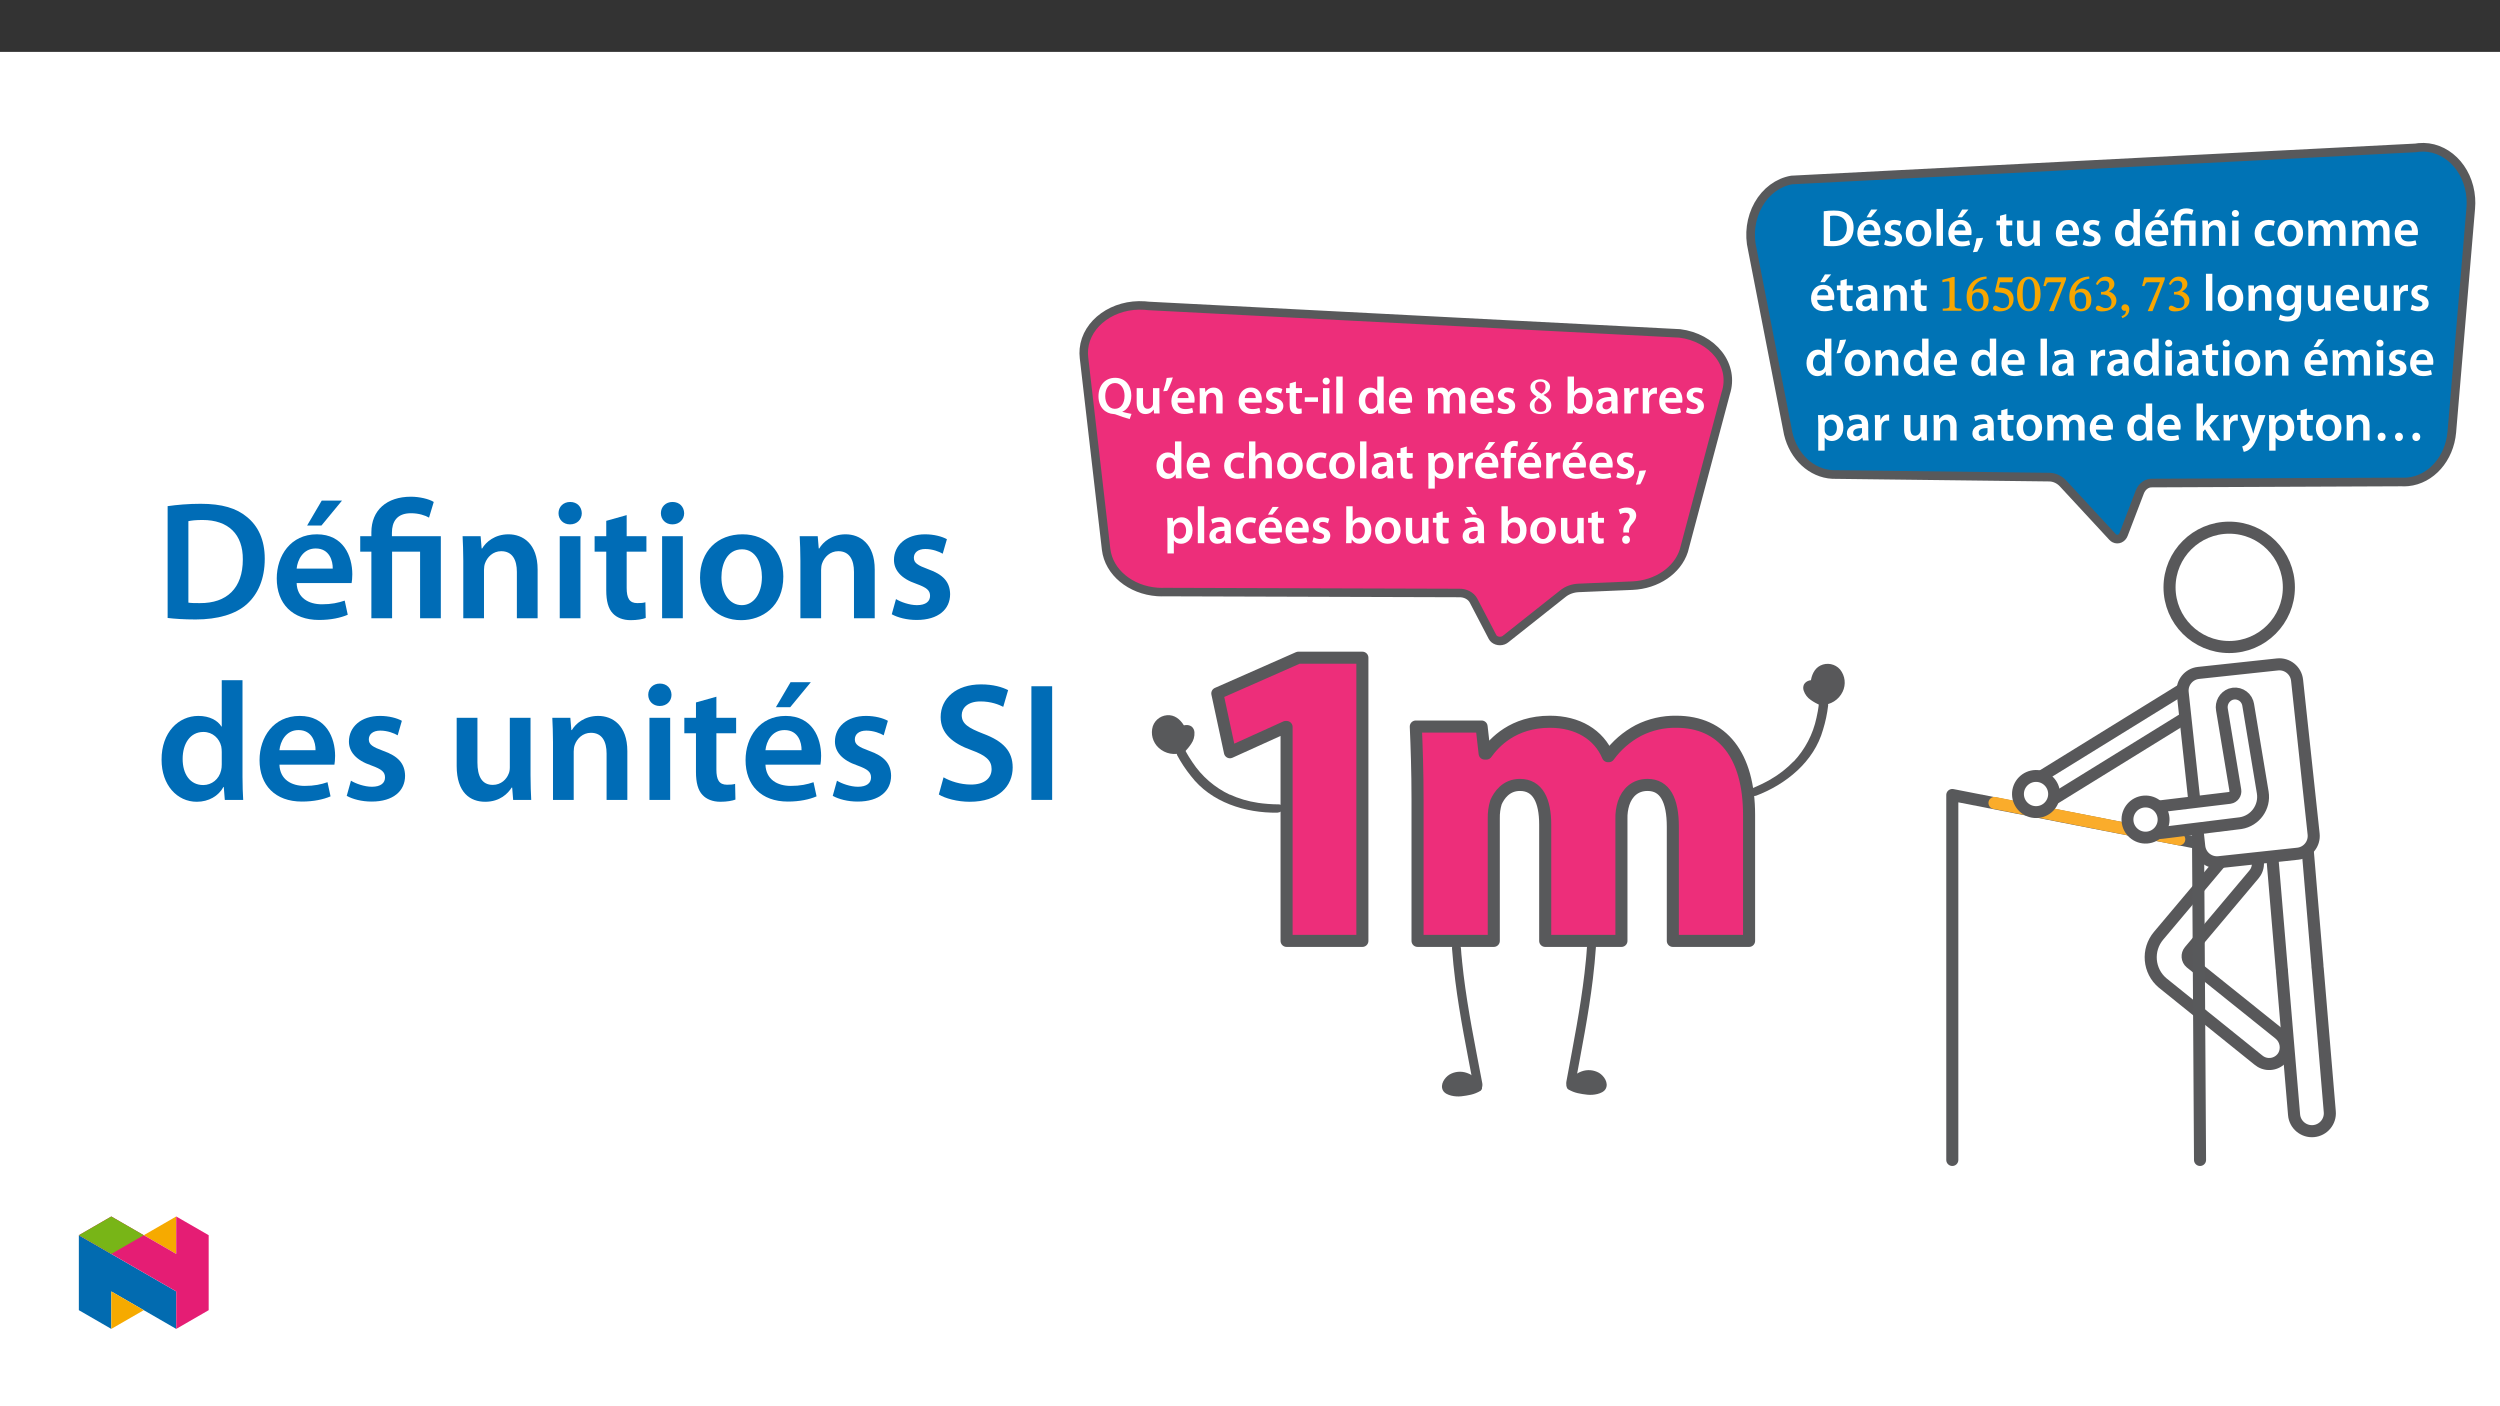 ﻿<?xml version="1.0" encoding="utf-8"?>
<svg xmlns="http://www.w3.org/2000/svg" xmlns:xlink="http://www.w3.org/1999/xlink" viewBox="0 0 960 540" version="1.1">
  <rect x="0" y="0" width="960" height="540" fill="#333333" stroke="none"/>
  <defs>
    <g>
      <symbol overflow="visible" id="glyph0-0">
        <path style="stroke:none;" d="M 0 0 L 9.953 0 L 9.953 -13.984 L 0 -13.984 Z M 4.984 -7.906 L 1.609 -12.953 L 8.328 -12.953 Z M 5.578 -6.969 L 8.969 -12.047 L 8.969 -1.938 L 5.578 -7 Z M 1.594 -1 L 4.984 -6.078 L 8.328 -1.031 L 1.609 -1.031 Z M 1 -12.047 L 4.359 -7 L 1 -1.938 Z M 1 -12.047 " />
      </symbol>
      <symbol overflow="visible" id="glyph0-1">
        <path style="stroke:none;" d="M 13.406 0.156 C 12.312 -0.047 11.016 -0.312 9.859 -0.641 L 9.859 -0.672 C 11.828 -1.469 13.328 -3.672 13.328 -6.891 C 13.328 -10.703 11.016 -13.703 7.125 -13.703 C 3.281 -13.703 0.719 -10.781 0.719 -6.609 C 0.719 -2.25 3.484 0.062 6.594 0.219 C 6.891 0.234 7.188 0.297 7.469 0.422 C 9.156 1.078 10.844 1.641 12.688 2.156 Z M 7.031 -1.797 C 4.688 -1.797 3.312 -4 3.312 -6.688 C 3.312 -9.391 4.609 -11.688 7.047 -11.688 C 9.484 -11.688 10.734 -9.344 10.734 -6.797 C 10.734 -3.969 9.391 -1.797 7.031 -1.797 Z M 7.031 -1.797 " />
      </symbol>
      <symbol overflow="visible" id="glyph0-2">
        <path style="stroke:none;" d="M 10 -9.734 L 7.547 -9.734 L 7.547 -3.859 C 7.547 -3.578 7.516 -3.328 7.406 -3.125 L 7.406 -3.109 C 7.172 -2.469 6.531 -1.812 5.531 -1.812 C 4.25 -1.812 3.719 -2.828 3.719 -4.438 L 3.719 -9.734 L 1.281 -9.734 L 1.281 -4.031 C 1.281 -0.859 2.891 0.219 4.641 0.219 C 6.391 0.219 7.344 -0.781 7.75 -1.453 L 7.828 -1.453 L 7.953 0 L 10.078 0 C 10.047 -0.812 10 -1.766 10 -2.922 Z M 10 -9.734 " />
      </symbol>
      <symbol overflow="visible" id="glyph0-3">
        <path style="stroke:none;" d="M 1.875 -13.625 C 1.641 -12.016 1.094 -10.047 0.562 -8.531 L 2.078 -8.688 C 2.828 -9.938 3.703 -12 4.25 -13.844 L 1.875 -13.641 Z M 1.875 -13.625 " />
      </symbol>
      <symbol overflow="visible" id="glyph0-4">
        <path style="stroke:none;" d="M 9.547 -4.188 C 9.578 -4.406 9.625 -4.766 9.625 -5.219 C 9.625 -7.344 8.594 -9.953 5.438 -9.953 C 2.328 -9.953 0.703 -7.406 0.703 -4.719 C 0.703 -1.75 2.547 0.203 5.703 0.203 C 7.094 0.203 8.25 -0.062 9.078 -0.422 L 8.703 -2.125 C 7.969 -1.875 7.172 -1.688 6.031 -1.688 C 4.469 -1.688 3.109 -2.438 3.047 -4.156 L 9.516 -4.156 Z M 3.047 -5.891 C 3.141 -6.891 3.781 -8.25 5.297 -8.25 C 6.938 -8.25 7.328 -6.797 7.312 -5.922 L 3.047 -5.922 Z M 3.047 -5.891 " />
      </symbol>
      <symbol overflow="visible" id="glyph0-5">
        <path style="stroke:none;" d="M 1.312 0 L 3.766 0 L 3.766 -5.734 C 3.766 -6.016 3.812 -6.312 3.891 -6.516 C 4.141 -7.25 4.828 -7.922 5.797 -7.922 C 7.125 -7.922 7.656 -6.891 7.656 -5.5 L 7.656 0 L 10.094 0 L 10.094 -5.781 C 10.094 -8.844 8.344 -9.953 6.656 -9.953 C 5.047 -9.953 3.984 -9.047 3.547 -8.281 L 3.469 -8.281 L 3.344 -9.734 L 1.219 -9.734 C 1.281 -8.891 1.312 -7.953 1.312 -6.828 Z M 1.312 0 " />
      </symbol>
      <symbol overflow="visible" id="glyph0-6">
        <path style="stroke:none;" d="M 0.719 -0.484 C 1.438 -0.078 2.484 0.203 3.672 0.203 C 6.234 0.203 7.609 -1.094 7.609 -2.875 C 7.594 -4.297 6.797 -5.219 5.016 -5.844 C 3.781 -6.297 3.328 -6.547 3.328 -7.172 C 3.328 -7.766 3.812 -8.188 4.688 -8.188 C 5.531 -8.188 6.328 -7.875 6.719 -7.625 L 7.234 -9.391 C 6.656 -9.703 5.719 -9.953 4.641 -9.953 C 2.391 -9.953 0.969 -8.625 0.969 -6.906 C 0.969 -5.75 1.75 -4.703 3.641 -4.062 C 4.844 -3.625 5.234 -3.328 5.234 -2.672 C 5.234 -2.031 4.766 -1.594 3.688 -1.594 C 2.812 -1.594 1.75 -1.969 1.219 -2.312 L 0.703 -0.484 Z M 0.719 -0.484 " />
      </symbol>
      <symbol overflow="visible" id="glyph0-7">
        <path style="stroke:none;" d="M 1.719 -11.531 L 1.719 -9.734 L 0.344 -9.734 L 0.344 -7.875 L 1.719 -7.875 L 1.719 -3.328 C 1.719 -2.047 1.953 -1.141 2.484 -0.578 C 2.953 -0.078 3.688 0.219 4.609 0.219 C 5.359 0.219 6.016 0.094 6.375 -0.047 L 6.312 -1.938 C 6.062 -1.859 5.812 -1.828 5.375 -1.828 C 4.438 -1.828 4.125 -2.406 4.125 -3.609 L 4.125 -7.875 L 6.453 -7.875 L 6.453 -9.734 L 4.125 -9.734 L 4.125 -12.234 L 1.719 -11.547 Z M 1.719 -11.531 " />
      </symbol>
      <symbol overflow="visible" id="glyph0-8">
        <path style="stroke:none;" d="M 0.594 -6.172 L 0.594 -4.469 L 5.672 -4.469 L 5.672 -6.203 L 0.594 -6.203 Z M 0.594 -6.172 " />
      </symbol>
      <symbol overflow="visible" id="glyph0-9">
        <path style="stroke:none;" d="M 3.766 -0.016 L 3.766 -9.734 L 1.312 -9.734 L 1.312 0 L 3.766 0 Z M 2.547 -13.781 C 1.734 -13.781 1.172 -13.188 1.172 -12.438 C 1.172 -11.719 1.719 -11.094 2.531 -11.094 C 3.391 -11.094 3.922 -11.719 3.922 -12.438 C 3.906 -13.188 3.391 -13.781 2.547 -13.781 Z M 2.547 -13.781 " />
      </symbol>
      <symbol overflow="visible" id="glyph0-10">
        <path style="stroke:none;" d="M 1.312 0 L 3.766 0 L 3.766 -14.188 L 1.312 -14.188 Z M 1.312 0 " />
      </symbol>
      <symbol overflow="visible" id="glyph0-11">
        <path style="stroke:none;" d="M 7.812 -14.172 L 7.812 -8.703 L 7.75 -8.703 C 7.328 -9.422 6.375 -9.953 5.047 -9.953 C 2.703 -9.953 0.672 -8.016 0.703 -4.766 C 0.703 -1.766 2.531 0.219 4.859 0.219 C 6.25 0.219 7.438 -0.453 7.984 -1.531 L 8.047 -1.531 L 8.172 0 L 10.344 0 C 10.297 -0.672 10.266 -1.75 10.266 -2.75 L 10.266 -14.188 L 7.812 -14.188 Z M 7.812 -4.219 C 7.812 -3.969 7.797 -3.719 7.734 -3.5 C 7.484 -2.453 6.609 -1.797 5.625 -1.797 C 4.062 -1.797 3.188 -3.062 3.188 -4.859 C 3.188 -6.656 4.062 -8.031 5.641 -8.031 C 6.75 -8.031 7.531 -7.266 7.75 -6.328 C 7.797 -6.141 7.812 -5.875 7.812 -5.672 Z M 7.812 -4.219 " />
      </symbol>
      <symbol overflow="visible" id="glyph0-12">
        <path style="stroke:none;" d="M 1.312 0 L 3.703 0 L 3.703 -5.75 C 3.703 -6.031 3.75 -6.312 3.828 -6.578 C 4.062 -7.234 4.688 -7.922 5.594 -7.922 C 6.734 -7.922 7.266 -7 7.266 -5.641 L 7.266 0 L 9.656 0 L 9.656 -5.844 C 9.656 -6.109 9.703 -6.438 9.781 -6.656 C 10.047 -7.344 10.656 -7.922 11.5 -7.922 C 12.672 -7.922 13.234 -7 13.234 -5.375 L 13.234 0 L 15.625 0 L 15.625 -5.734 C 15.625 -8.844 13.984 -9.953 12.391 -9.953 C 11.578 -9.953 10.953 -9.766 10.406 -9.391 C 9.953 -9.109 9.562 -8.703 9.219 -8.172 L 9.156 -8.172 C 8.766 -9.219 7.766 -9.953 6.5 -9.953 C 4.844 -9.953 3.969 -9.062 3.5 -8.312 L 3.422 -8.312 L 3.312 -9.734 L 1.219 -9.734 C 1.281 -8.891 1.312 -7.953 1.312 -6.828 Z M 1.312 0 " />
      </symbol>
      <symbol overflow="visible" id="glyph0-13">
        <path style="stroke:none;" d="M 1.312 -2.75 C 1.312 -1.75 1.281 -0.672 1.219 0 L 3.312 0 L 3.422 -1.453 L 3.484 -1.453 C 4.188 -0.266 5.297 0.219 6.547 0.219 C 8.75 0.219 10.953 -1.531 10.953 -5.016 C 10.984 -7.969 9.281 -9.953 6.906 -9.953 C 5.453 -9.953 4.406 -9.344 3.812 -8.406 L 3.766 -8.406 L 3.766 -14.188 L 1.312 -14.188 Z M 3.766 -5.594 C 3.766 -5.844 3.812 -6.062 3.844 -6.234 C 4.109 -7.312 5.016 -8.016 6.016 -8.016 C 7.656 -8.016 8.469 -6.641 8.469 -4.922 C 8.469 -2.953 7.531 -1.75 6 -1.75 C 4.938 -1.75 4.078 -2.453 3.828 -3.453 C 3.781 -3.625 3.766 -3.828 3.766 -4.031 Z M 3.766 -5.594 " />
      </symbol>
      <symbol overflow="visible" id="glyph0-14">
        <path style="stroke:none;" d="M 8.844 -5.844 C 8.844 -7.969 7.953 -9.953 4.844 -9.953 C 3.312 -9.953 2.047 -9.547 1.312 -9.109 L 1.812 -7.469 C 2.469 -7.891 3.469 -8.188 4.422 -8.188 C 6.141 -8.188 6.391 -7.156 6.391 -6.516 L 6.391 -6.375 C 2.812 -6.391 0.641 -5.125 0.641 -2.688 C 0.641 -1.219 1.734 0.219 3.688 0.219 C 4.953 0.219 5.969 -0.312 6.531 -1.078 L 6.609 -1.078 L 6.797 0 L 9 0 C 8.891 -0.625 8.844 -1.469 8.844 -2.344 Z M 6.453 -3.422 C 6.453 -3.25 6.453 -3.062 6.391 -2.891 C 6.156 -2.188 5.453 -1.578 4.469 -1.578 C 3.688 -1.578 3.062 -1.984 3.062 -2.953 C 3.062 -4.422 4.719 -4.766 6.453 -4.734 Z M 6.453 -3.422 " />
      </symbol>
      <symbol overflow="visible" id="glyph0-15">
        <path style="stroke:none;" d="M 1.312 0 L 3.766 0 L 3.766 -5.062 C 3.766 -5.312 3.781 -5.578 3.828 -5.797 C 4.047 -6.906 4.859 -7.625 6.016 -7.625 C 6.312 -7.625 6.531 -7.609 6.75 -7.562 L 6.75 -9.906 C 6.547 -9.938 6.422 -9.953 6.172 -9.953 C 5.125 -9.953 3.984 -9.25 3.5 -7.906 L 3.422 -7.906 L 3.328 -9.734 L 1.219 -9.734 C 1.297 -8.859 1.312 -7.906 1.312 -6.594 Z M 1.312 0 " />
      </symbol>
      <symbol overflow="visible" id="glyph0-16">
        <path style="stroke:none;" d="M 8.109 -2.156 C 7.625 -1.953 7.016 -1.766 6.172 -1.766 C 4.5 -1.766 3.203 -2.891 3.203 -4.875 C 3.188 -6.656 4.297 -8.016 6.172 -8.016 C 7.047 -8.016 7.625 -7.828 8.016 -7.625 L 8.469 -9.516 C 7.906 -9.766 7 -9.953 6.094 -9.953 C 2.688 -9.953 0.703 -7.688 0.703 -4.781 C 0.703 -1.766 2.672 0.203 5.703 0.203 C 6.906 0.203 7.922 -0.062 8.453 -0.297 L 8.094 -2.156 Z M 8.109 -2.156 " />
      </symbol>
      <symbol overflow="visible" id="glyph0-17">
        <path style="stroke:none;" d="M 1.312 0 L 3.766 0 L 3.766 -5.844 C 3.766 -6.094 3.781 -6.359 3.859 -6.578 C 4.141 -7.312 4.828 -7.922 5.781 -7.922 C 7.125 -7.922 7.656 -6.875 7.656 -5.484 L 7.656 0 L 10.094 0 L 10.094 -5.734 C 10.094 -8.844 8.359 -9.953 6.719 -9.953 C 6.094 -9.953 5.516 -9.797 5.016 -9.516 C 4.516 -9.266 4.109 -8.891 3.812 -8.422 L 3.766 -8.422 L 3.766 -14.188 L 1.312 -14.188 Z M 1.312 0 " />
      </symbol>
      <symbol overflow="visible" id="glyph0-18">
        <path style="stroke:none;" d="M 5.719 -9.953 C 2.781 -9.953 0.703 -7.984 0.703 -4.797 C 0.703 -1.672 2.828 0.219 5.562 0.219 C 8.031 0.219 10.531 -1.391 10.531 -4.953 C 10.531 -7.906 8.609 -9.953 5.719 -9.953 Z M 5.656 -8.141 C 7.328 -8.141 8.016 -6.422 8.016 -4.906 C 8.016 -2.922 7.031 -1.594 5.641 -1.594 C 4.156 -1.594 3.234 -2.984 3.234 -4.859 C 3.234 -6.469 3.922 -8.141 5.656 -8.141 Z M 5.656 -8.141 " />
      </symbol>
      <symbol overflow="visible" id="glyph0-19">
        <path style="stroke:none;" d="M 1.312 3.938 L 3.766 3.938 L 3.766 -1.078 L 3.812 -1.078 C 4.297 -0.297 5.312 0.219 6.531 0.219 C 8.75 0.219 10.953 -1.5 10.953 -5 C 10.953 -8.031 9.109 -9.953 6.875 -9.953 C 5.406 -9.953 4.266 -9.344 3.547 -8.25 L 3.484 -8.25 L 3.359 -9.734 L 1.219 -9.734 C 1.281 -8.812 1.312 -7.766 1.312 -6.5 Z M 3.766 -5.578 C 3.766 -5.781 3.812 -6 3.844 -6.203 C 4.109 -7.266 5.047 -7.984 6.062 -7.984 C 7.625 -7.984 8.469 -6.609 8.469 -4.906 C 8.469 -2.984 7.547 -1.719 6 -1.719 C 4.938 -1.719 4.078 -2.406 3.828 -3.406 C 3.781 -3.625 3.766 -3.844 3.766 -4.078 Z M 3.766 -5.578 " />
      </symbol>
      <symbol overflow="visible" id="glyph0-20">
        <path style="stroke:none;" d="M 9.547 -4.188 C 9.578 -4.406 9.625 -4.766 9.625 -5.219 C 9.625 -7.344 8.594 -9.953 5.438 -9.953 C 2.328 -9.953 0.703 -7.406 0.703 -4.719 C 0.703 -1.75 2.547 0.203 5.703 0.203 C 7.094 0.203 8.25 -0.062 9.078 -0.422 L 8.703 -2.125 C 7.969 -1.875 7.172 -1.688 6.031 -1.688 C 4.469 -1.688 3.109 -2.438 3.047 -4.156 L 9.516 -4.156 Z M 3.047 -5.891 C 3.141 -6.891 3.781 -8.25 5.297 -8.25 C 6.938 -8.25 7.328 -6.797 7.312 -5.922 L 3.047 -5.922 Z M 6.016 -13.938 L 4.25 -10.953 L 5.953 -10.953 L 8.422 -13.938 Z M 6.016 -13.938 " />
      </symbol>
      <symbol overflow="visible" id="glyph0-21">
        <path style="stroke:none;" d="M 4.047 -0.016 L 4.047 -7.875 L 6.141 -7.875 L 6.141 -9.734 L 4.031 -9.734 L 4.031 -10.219 C 4.031 -11.422 4.422 -12.406 5.641 -12.406 C 6.094 -12.406 6.422 -12.328 6.672 -12.234 L 6.859 -14.172 C 6.469 -14.281 5.953 -14.406 5.297 -14.406 C 4.438 -14.406 3.484 -14.141 2.766 -13.469 C 1.938 -12.672 1.594 -11.391 1.594 -10.141 L 1.594 -9.734 L 0.281 -9.734 L 0.281 -7.875 L 1.594 -7.875 L 1.594 0 L 4.047 0 Z M 4.047 -0.016 " />
      </symbol>
      <symbol overflow="visible" id="glyph0-22">
        <path style="stroke:none;" d="M 1.828 2.25 C 2.609 0.969 3.484 -1.188 4.062 -3.094 L 1.5 -2.891 C 1.234 -1.219 0.703 0.875 0.141 2.438 L 1.812 2.266 Z M 1.828 2.25 " />
      </symbol>
      <symbol overflow="visible" id="glyph0-23">
        <path style="stroke:none;" d="M 8.844 -5.844 C 8.844 -7.969 7.953 -9.953 4.844 -9.953 C 3.312 -9.953 2.047 -9.547 1.312 -9.109 L 1.812 -7.469 C 2.469 -7.891 3.469 -8.188 4.422 -8.188 C 6.141 -8.188 6.391 -7.156 6.391 -6.516 L 6.391 -6.375 C 2.812 -6.391 0.641 -5.125 0.641 -2.688 C 0.641 -1.219 1.734 0.219 3.688 0.219 C 4.953 0.219 5.969 -0.312 6.531 -1.078 L 6.609 -1.078 L 6.797 0 L 9 0 C 8.891 -0.625 8.844 -1.469 8.844 -2.344 Z M 6.453 -3.422 C 6.453 -3.25 6.453 -3.062 6.391 -2.891 C 6.156 -2.188 5.453 -1.578 4.469 -1.578 C 3.688 -1.578 3.062 -1.984 3.062 -2.953 C 3.062 -4.422 4.719 -4.766 6.453 -4.734 Z M 1.953 -13.906 L 4.375 -10.953 L 6.094 -10.953 L 4.328 -13.938 L 1.906 -13.938 Z M 1.953 -13.906 " />
      </symbol>
      <symbol overflow="visible" id="glyph0-24">
        <path style="stroke:none;" d="M 4.938 -4.125 L 4.938 -4.562 C 4.906 -5.516 5.203 -6.312 6 -7.234 C 6.859 -8.203 7.703 -9.203 7.703 -10.656 C 7.703 -12.25 6.578 -13.703 4.109 -13.703 C 2.828 -13.703 1.688 -13.344 0.953 -12.891 L 1.578 -11.094 C 2.078 -11.469 2.875 -11.688 3.562 -11.688 C 4.688 -11.672 5.219 -11.141 5.219 -10.297 C 5.219 -9.516 4.703 -8.844 3.938 -7.922 C 3.016 -6.812 2.656 -5.703 2.75 -4.641 L 2.766 -4.109 L 4.938 -4.109 Z M 3.781 0.219 C 4.719 0.219 5.312 -0.484 5.312 -1.359 C 5.297 -2.266 4.703 -2.922 3.812 -2.922 C 2.922 -2.922 2.297 -2.266 2.297 -1.359 C 2.297 -0.484 2.906 0.219 3.781 0.219 Z M 3.781 0.219 " />
      </symbol>
      <symbol overflow="visible" id="glyph0-25">
        <path style="stroke:none;" d="M 1.422 -0.047 C 2.234 0.062 3.312 0.141 4.719 0.141 C 7.328 0.141 9.469 -0.484 10.797 -1.688 C 12.078 -2.844 12.891 -4.641 12.891 -7.047 C 12.891 -9.328 12.094 -10.953 10.781 -12.016 C 9.547 -13.047 7.828 -13.562 5.312 -13.562 C 3.859 -13.562 2.516 -13.453 1.422 -13.281 Z M 3.859 -11.469 C 4.219 -11.547 4.766 -11.609 5.531 -11.609 C 8.609 -11.609 10.312 -9.922 10.297 -6.969 C 10.297 -3.562 8.406 -1.812 5.219 -1.828 C 4.719 -1.828 4.203 -1.828 3.859 -1.891 Z M 3.859 -11.469 " />
      </symbol>
      <symbol overflow="visible" id="glyph0-26">
        <path style="stroke:none;" d="M 4.047 -0.016 L 4.047 -7.875 L 7.344 -7.875 L 7.344 0 L 9.797 0 L 9.797 -9.734 L 4.031 -9.734 L 4.031 -10.125 C 4.031 -11.391 4.578 -12.406 6.281 -12.406 C 7.188 -12.406 7.969 -12.156 8.391 -11.891 L 8.969 -13.781 C 8.406 -14.141 7.25 -14.406 6.281 -14.406 C 3.406 -14.406 1.594 -12.797 1.594 -10.188 L 1.594 -9.734 L 0.281 -9.734 L 0.281 -7.875 L 1.594 -7.875 L 1.594 0 L 4.047 0 Z M 4.047 -0.016 " />
      </symbol>
      <symbol overflow="visible" id="glyph0-27">
        <path style="stroke:none;" d="M 10.094 -6.938 C 10.094 -8.266 10.141 -9.062 10.188 -9.734 L 8.047 -9.734 L 7.953 -8.453 L 7.891 -8.453 C 7.453 -9.25 6.594 -9.953 5.094 -9.953 C 2.766 -9.953 0.703 -8.016 0.703 -4.828 C 0.703 -2.078 2.406 -0.062 4.828 -0.062 C 6.109 -0.062 7.094 -0.641 7.625 -1.5 L 7.688 -1.5 L 7.688 -0.672 C 7.688 1.422 6.5 2.234 4.906 2.234 C 3.719 2.234 2.688 1.859 2.078 1.5 L 1.516 3.391 C 2.375 3.891 3.688 4.156 4.922 4.156 C 6.25 4.156 7.672 3.891 8.672 2.984 C 9.688 2.078 10.094 0.594 10.094 -1.438 Z M 7.656 -4.266 C 7.656 -3.984 7.625 -3.641 7.547 -3.406 C 7.266 -2.516 6.469 -1.938 5.562 -1.938 C 4.031 -1.938 3.188 -3.25 3.188 -4.906 C 3.188 -6.875 4.203 -8.047 5.578 -8.047 C 6.609 -8.047 7.312 -7.391 7.562 -6.5 C 7.625 -6.297 7.656 -6.078 7.656 -5.844 Z M 7.656 -4.266 " />
      </symbol>
      <symbol overflow="visible" id="glyph0-28">
        <path style="stroke:none;" d="M 3.766 -14.188 L 1.312 -14.188 L 1.312 0 L 3.766 0 L 3.766 -3.312 L 4.578 -4.281 L 7.375 0 L 10.406 0 L 6.281 -5.75 L 9.922 -9.734 L 6.938 -9.734 L 4.562 -6.609 C 4.328 -6.281 4.047 -5.859 3.812 -5.484 L 3.766 -5.484 Z M 3.766 -14.188 " />
      </symbol>
      <symbol overflow="visible" id="glyph0-29">
        <path style="stroke:none;" d="M 0.156 -9.719 L 3.719 -0.812 C 3.828 -0.578 3.844 -0.438 3.844 -0.344 C 3.844 -0.219 3.812 -0.094 3.703 0.078 C 3.359 0.734 2.828 1.312 2.344 1.609 C 1.859 1.969 1.359 2.188 0.922 2.297 L 1.5 4.375 C 2.094 4.297 3.094 3.984 4.062 3.141 C 5.203 2.156 6.094 0.516 7.438 -3.109 L 9.859 -9.734 L 7.25 -9.734 L 5.734 -4.547 C 5.531 -3.922 5.359 -3.188 5.219 -2.672 L 5.141 -2.672 C 5.016 -3.188 4.797 -3.922 4.609 -4.516 L 2.844 -9.734 L 0.141 -9.734 Z M 0.156 -9.719 " />
      </symbol>
      <symbol overflow="visible" id="glyph0-30">
        <path style="stroke:none;" d="M 3.312 0.219 C 4.25 0.219 4.844 -0.484 4.844 -1.375 C 4.844 -2.312 4.219 -2.969 3.328 -2.969 C 2.453 -2.969 1.812 -2.297 1.812 -1.375 C 1.812 -0.484 2.438 0.219 3.312 0.219 Z M 9.953 0.219 C 10.891 0.219 11.5 -0.484 11.5 -1.375 C 11.5 -2.312 10.875 -2.969 9.984 -2.969 C 9.109 -2.969 8.469 -2.297 8.469 -1.375 C 8.469 -0.484 9.078 0.219 9.953 0.219 Z M 16.609 0.219 C 17.547 0.219 18.156 -0.484 18.156 -1.375 C 18.156 -2.312 17.531 -2.969 16.641 -2.969 C 15.766 -2.969 15.125 -2.297 15.125 -1.375 C 15.125 -0.484 15.734 0.219 16.609 0.219 Z M 16.609 0.219 " />
      </symbol>
      <symbol overflow="visible" id="glyph1-0">
        <path style="stroke:none;" d="M 6.5 -3.5 L 6.5 -3.828 C 6.5 -6 9.703 -7.547 9.703 -10.484 C 9.703 -12.547 7.844 -13.594 5.891 -13.594 C 3.891 -13.594 2.375 -12.312 2.375 -10.703 C 2.375 -9.766 2.891 -9.188 3.531 -9.188 C 4 -9.188 4.547 -9.562 4.547 -10.188 C 4.547 -10.938 4.125 -10.953 4.125 -11.609 C 4.125 -12.234 4.547 -12.578 5.719 -12.578 C 7 -12.578 7.656 -12 7.656 -10.422 C 7.656 -7.344 5.438 -6.609 5.438 -4.031 L 5.438 -3.391 L 6.5 -3.391 Z M 7.25 -1.078 C 7.25 -1.688 6.719 -2.391 6.016 -2.391 C 5.281 -2.391 4.703 -1.719 4.703 -1.078 C 4.703 -0.422 5.219 0.156 6 0.156 C 6.719 0.156 7.25 -0.438 7.25 -1.078 Z M 11.969 3.25 L 11.969 -15.891 L 0.062 -15.891 L 0.062 3.359 L 11.969 3.359 Z M 10.812 2.047 L 1.328 2.047 L 1.328 -14.625 L 10.672 -14.625 L 10.672 2.047 Z M 10.812 2.047 " />
      </symbol>
      <symbol overflow="visible" id="glyph1-1">
        <path style="stroke:none;" d="M 9.047 -3.109 C 9.047 -4.703 8.281 -5.75 6 -7.156 L 6 -7.078 C 7.812 -8.062 8.562 -8.812 8.562 -10.266 C 8.562 -11.828 6.938 -13.141 4.953 -13.141 C 2.766 -13.141 1.031 -11.875 1.031 -10.062 C 1.031 -8.703 1.516 -7.812 3.5 -6.422 L 3.5 -6.5 C 1.688 -5.281 0.781 -4.547 0.781 -2.953 C 0.781 -0.922 2.594 0.234 4.906 0.234 C 7.266 0.234 9.047 -1.016 9.047 -3.109 Z M 6.828 -10.297 C 6.828 -9.031 6.469 -8.344 5.266 -7.609 C 3.562 -8.625 2.844 -9.25 2.844 -10.422 C 2.844 -11.641 3.562 -12.234 4.922 -12.234 C 6.203 -12.234 6.828 -11.609 6.828 -10.297 Z M 4.141 -6.016 C 6.547 -4.469 7.109 -3.812 7.109 -2.531 C 7.109 -1.172 6.219 -0.641 4.984 -0.641 C 3.469 -0.641 2.594 -1.312 2.594 -3.109 C 2.594 -4.484 3.188 -5.094 4.25 -5.938 Z M 4.141 -6.016 " />
      </symbol>
      <symbol overflow="visible" id="glyph1-2">
        <path style="stroke:none;" d="M 8.609 -0.125 L 8.609 -0.812 C 6.656 -0.812 6.031 -1.031 6.031 -2.016 L 6.031 -12.984 L 5.344 -12.984 L 1.328 -11.859 L 1.328 -10.922 C 2.094 -11.172 3.109 -11.297 3.5 -11.297 C 4 -11.297 4.031 -11.141 4.031 -10.438 L 4.031 -2.016 C 4.031 -1.016 3.469 -0.812 1.453 -0.812 L 1.453 0 L 8.609 0 Z M 8.609 -0.125 " />
      </symbol>
      <symbol overflow="visible" id="glyph1-3">
        <path style="stroke:none;" d="M 8.266 -13.125 C 3.984 -12.953 0.75 -10.047 0.75 -5.234 C 0.75 -2.312 2.188 0.234 5.156 0.234 C 7.672 0.234 9.219 -1.453 9.219 -4.156 C 9.219 -6.766 7.688 -8.484 5.516 -8.484 C 4.484 -8.484 3.641 -8.016 2.875 -7.266 L 2.922 -7.25 C 3.406 -10.047 5.516 -11.875 8.453 -12.312 L 8.391 -13.141 Z M 7.234 -4 C 7.234 -1.469 6.578 -0.719 5.234 -0.719 C 3.5 -0.719 2.812 -2.344 2.812 -4.828 C 2.812 -6.547 3.766 -7.078 4.922 -7.078 C 6.578 -7.078 7.234 -5.797 7.234 -4 Z M 7.234 -4 " />
      </symbol>
      <symbol overflow="visible" id="glyph1-4">
        <path style="stroke:none;" d="M 8.422 -11.062 L 8.781 -12.812 L 3.047 -12.812 L 1.766 -7.453 L 2.094 -7.047 C 2.453 -7.047 2.547 -7.047 3.062 -7.016 C 5.812 -6.875 7.234 -6.172 7.234 -3.688 C 7.234 -1.609 6.109 -1 4.703 -1 C 3.422 -1 2.766 -1.969 1.969 -1.969 C 1.469 -1.969 1.031 -1.438 1.031 -0.969 C 1.031 -0.234 1.938 0.266 3.469 0.266 C 6.641 0.266 8.938 -1.422 8.938 -4.484 C 8.938 -7.609 6.375 -8.688 4.031 -8.859 L 3.25 -8.922 L 3.719 -10.938 L 8.406 -10.938 Z M 8.422 -11.062 " />
      </symbol>
      <symbol overflow="visible" id="glyph1-5">
        <path style="stroke:none;" d="M 9.438 -6.438 C 9.438 -10.531 7.531 -13.047 4.953 -13.047 C 2.078 -13.047 0.391 -10.281 0.391 -6.5 C 0.391 -2.969 1.719 0.219 4.922 0.219 C 8.047 0.219 9.438 -3.031 9.438 -6.438 Z M 7.25 -6.312 C 7.25 -2.484 6.5 -0.75 4.922 -0.75 C 3.328 -0.75 2.562 -2.531 2.562 -6.391 C 2.562 -10.344 3.328 -12.109 4.906 -12.109 C 6.531 -12.109 7.25 -10.359 7.25 -6.312 Z M 7.25 -6.312 " />
      </symbol>
      <symbol overflow="visible" id="glyph1-6">
        <path style="stroke:none;" d="M 9.359 -12.047 L 9.359 -12.812 L 1.516 -12.812 L 0.656 -9.5 L 1.516 -9.422 C 2.109 -10.859 2.156 -10.938 3.266 -10.938 L 7.516 -10.938 L 2.812 0.156 L 4.656 0.156 Z M 9.359 -12.047 " />
      </symbol>
      <symbol overflow="visible" id="glyph1-7">
        <path style="stroke:none;" d="M 1.797 -9.953 C 2.469 -11.016 3.125 -11.531 4.328 -11.531 C 5.562 -11.531 6.219 -10.984 6.219 -9.797 C 6.219 -8.188 4.938 -7.234 3.578 -7.234 L 3.062 -7.234 L 3.062 -6.219 L 3.609 -6.219 C 5.516 -6.219 7.078 -5.156 7.078 -3.391 C 7.078 -1.438 6 -1 4.734 -1 C 4.266 -1 4.062 -1.031 3.203 -1.469 C 2.516 -1.828 2.266 -1.969 1.953 -1.969 C 1.438 -1.969 1.031 -1.375 1.031 -0.953 C 1.031 -0.438 1.609 0.266 3.406 0.266 C 6.312 0.266 8.969 -1.25 8.969 -3.984 C 8.969 -5.75 7.516 -6.953 6.031 -7.406 L 6.031 -7.312 C 7.25 -8.094 8.188 -8.906 8.188 -10.281 C 8.188 -11.797 6.891 -13.094 4.859 -13.094 C 3.234 -13.094 1.859 -12.031 1.078 -10.234 L 1.75 -9.875 Z M 1.797 -9.953 " />
      </symbol>
      <symbol overflow="visible" id="glyph1-8">
        <path style="stroke:none;" d="M 1.469 2.828 C 2.266 2.469 4.062 1.672 4.062 -0.578 C 4.062 -1.672 3.406 -2.469 2.406 -2.469 C 1.609 -2.469 1.031 -1.797 1.031 -1.156 C 1.031 -0.578 1.5 0.047 2.266 0.047 C 2.484 0.047 2.672 0 2.75 -0.016 C 2.75 1.422 1.969 1.75 1.062 2.125 L 1.422 2.875 Z M 1.469 2.828 " />
      </symbol>
      <symbol overflow="visible" id="glyph2-0">
        <path style="stroke:none;" d="M 0 0 L 32.375 0 L 32.375 -45.328 L 0 -45.328 Z M 16.188 -25.578 L 5.188 -42.094 L 27.188 -42.094 Z M 18.125 -22.656 L 29.141 -39.172 L 29.141 -6.156 Z M 5.188 -3.234 L 16.188 -19.75 L 27.188 -3.234 Z M 3.234 -39.172 L 14.25 -22.656 L 3.234 -6.156 Z M 3.234 -39.172 " />
      </symbol>
      <symbol overflow="visible" id="glyph2-1">
        <path style="stroke:none;" d="M 4.594 -0.125 C 7.25 0.188 10.75 0.453 15.344 0.453 C 23.828 0.453 30.75 -1.547 35.094 -5.5 C 39.234 -9.266 41.891 -15.016 41.891 -22.859 C 41.891 -30.234 39.297 -35.484 35.031 -38.922 C 31.016 -42.281 25.453 -43.969 17.281 -43.969 C 12.562 -43.969 8.156 -43.578 4.594 -43.062 Z M 12.562 -37.297 C 13.734 -37.562 15.469 -37.75 18 -37.75 C 27.969 -37.75 33.547 -32.188 33.469 -22.594 C 33.469 -11.531 27.328 -5.766 16.969 -5.828 C 15.344 -5.828 13.656 -5.828 12.562 -6.016 Z M 12.562 -37.297 " />
      </symbol>
      <symbol overflow="visible" id="glyph2-2">
        <path style="stroke:none;" d="M 31.016 -13.531 C 31.141 -14.25 31.281 -15.406 31.281 -16.906 C 31.281 -23.828 27.906 -32.25 17.672 -32.25 C 7.578 -32.25 2.266 -24.016 2.266 -15.281 C 2.266 -5.641 8.281 0.641 18.516 0.641 C 23.047 0.641 26.812 -0.188 29.531 -1.359 L 28.359 -6.797 C 25.906 -5.953 23.312 -5.375 19.625 -5.375 C 14.5 -5.375 10.094 -7.828 9.906 -13.531 Z M 9.906 -19.094 C 10.234 -22.344 12.297 -26.812 17.219 -26.812 C 22.531 -26.812 23.828 -22.016 23.766 -19.094 Z M 19.547 -45.203 L 13.922 -35.609 L 19.422 -35.609 L 27.328 -45.203 Z M 19.547 -45.203 " />
      </symbol>
      <symbol overflow="visible" id="glyph2-3">
        <path style="stroke:none;" d="M 13.141 0 L 13.141 -25.578 L 23.891 -25.578 L 23.891 0 L 31.859 0 L 31.859 -31.531 L 13.078 -31.531 L 13.078 -32.828 C 13.078 -36.969 14.891 -40.344 20.391 -40.344 C 23.375 -40.344 25.906 -39.5 27.328 -38.656 L 29.141 -44.672 C 27.328 -45.844 23.562 -46.688 20.391 -46.688 C 11.078 -46.688 5.188 -41.5 5.188 -33.016 L 5.188 -31.531 L 0.906 -31.531 L 0.906 -25.578 L 5.188 -25.578 L 5.188 0 Z M 13.141 0 " />
      </symbol>
      <symbol overflow="visible" id="glyph2-4">
        <path style="stroke:none;" d="M 4.281 0 L 12.234 0 L 12.234 -18.578 C 12.234 -19.484 12.375 -20.469 12.625 -21.109 C 13.469 -23.5 15.672 -25.766 18.844 -25.766 C 23.188 -25.766 24.859 -22.344 24.859 -17.812 L 24.859 0 L 32.828 0 L 32.828 -18.719 C 32.828 -28.688 27.125 -32.25 21.625 -32.25 C 16.375 -32.25 12.953 -29.266 11.531 -26.812 L 11.328 -26.812 L 10.938 -31.531 L 4.016 -31.531 C 4.141 -28.812 4.281 -25.766 4.281 -22.141 Z M 4.281 0 " />
      </symbol>
      <symbol overflow="visible" id="glyph2-5">
        <path style="stroke:none;" d="M 12.234 0 L 12.234 -31.531 L 4.281 -31.531 L 4.281 0 Z M 8.281 -44.672 C 5.641 -44.672 3.812 -42.797 3.812 -40.344 C 3.812 -38.016 5.562 -36.062 8.219 -36.062 C 11 -36.062 12.75 -38.016 12.75 -40.344 C 12.688 -42.797 11 -44.672 8.281 -44.672 Z M 8.281 -44.672 " />
      </symbol>
      <symbol overflow="visible" id="glyph2-6">
        <path style="stroke:none;" d="M 5.562 -37.422 L 5.562 -31.531 L 1.094 -31.531 L 1.094 -25.578 L 5.562 -25.578 L 5.562 -10.75 C 5.562 -6.609 6.344 -3.688 8.094 -1.875 C 9.578 -0.266 11.984 0.719 14.953 0.719 C 17.422 0.719 19.547 0.328 20.719 -0.125 L 20.594 -6.156 C 19.688 -5.891 18.906 -5.828 17.484 -5.828 C 14.438 -5.828 13.406 -7.766 13.406 -11.656 L 13.406 -25.578 L 20.984 -25.578 L 20.984 -31.531 L 13.406 -31.531 L 13.406 -39.625 Z M 5.562 -37.422 " />
      </symbol>
      <symbol overflow="visible" id="glyph2-7">
        <path style="stroke:none;" d="M 18.578 -32.25 C 9.062 -32.25 2.266 -25.906 2.266 -15.547 C 2.266 -5.375 9.188 0.719 18.062 0.719 C 26.094 0.719 34.25 -4.469 34.25 -16.062 C 34.25 -25.641 27.969 -32.25 18.578 -32.25 Z M 18.391 -26.484 C 23.828 -26.484 26.031 -20.781 26.031 -15.859 C 26.031 -9.453 22.859 -5.047 18.328 -5.047 C 13.531 -5.047 10.484 -9.641 10.484 -15.734 C 10.484 -20.984 12.75 -26.484 18.391 -26.484 Z M 18.391 -26.484 " />
      </symbol>
      <symbol overflow="visible" id="glyph2-8">
        <path style="stroke:none;" d="M 2.328 -1.547 C 4.656 -0.266 8.094 0.641 11.906 0.641 C 20.266 0.641 24.734 -3.5 24.734 -9.266 C 24.672 -13.922 22.078 -16.828 16.312 -18.844 C 12.297 -20.328 10.812 -21.234 10.812 -23.25 C 10.812 -25.188 12.375 -26.609 15.219 -26.609 C 18 -26.609 20.594 -25.578 21.891 -24.797 L 23.5 -30.375 C 21.625 -31.406 18.578 -32.25 15.094 -32.25 C 7.766 -32.25 3.172 -27.969 3.172 -22.406 C 3.172 -18.641 5.703 -15.281 11.844 -13.203 C 15.734 -11.781 17.031 -10.75 17.031 -8.609 C 17.031 -6.547 15.469 -5.047 11.984 -5.047 C 9.125 -5.047 5.703 -6.281 3.953 -7.375 Z M 2.328 -1.547 " />
      </symbol>
      <symbol overflow="visible" id="glyph2-9">
        <path style="stroke:none;" d="M 25.375 -45.969 L 25.375 -28.172 L 25.25 -28.172 C 23.828 -30.5 20.719 -32.25 16.375 -32.25 C 8.812 -32.25 2.203 -25.969 2.266 -15.406 C 2.266 -5.703 8.219 0.719 15.797 0.719 C 20.328 0.719 24.156 -1.484 26.031 -4.984 L 26.156 -4.984 L 26.547 0 L 33.609 0 C 33.469 -2.141 33.344 -5.641 33.344 -8.875 L 33.344 -45.969 Z M 25.375 -13.656 C 25.375 -12.828 25.312 -12.047 25.125 -11.328 C 24.344 -7.906 21.5 -5.703 18.266 -5.703 C 13.203 -5.703 10.359 -9.906 10.359 -15.734 C 10.359 -21.562 13.203 -26.094 18.328 -26.094 C 21.953 -26.094 24.469 -23.562 25.188 -20.531 C 25.312 -19.875 25.375 -19.031 25.375 -18.391 Z M 25.375 -13.656 " />
      </symbol>
      <symbol overflow="visible" id="glyph2-10">
        <path style="stroke:none;" d="M 31.016 -13.531 C 31.141 -14.25 31.281 -15.406 31.281 -16.906 C 31.281 -23.828 27.906 -32.25 17.672 -32.25 C 7.578 -32.25 2.266 -24.016 2.266 -15.281 C 2.266 -5.641 8.281 0.641 18.516 0.641 C 23.047 0.641 26.812 -0.188 29.531 -1.359 L 28.359 -6.797 C 25.906 -5.953 23.312 -5.375 19.625 -5.375 C 14.5 -5.375 10.094 -7.828 9.906 -13.531 Z M 9.906 -19.094 C 10.234 -22.344 12.297 -26.812 17.219 -26.812 C 22.531 -26.812 23.828 -22.016 23.766 -19.094 Z M 9.906 -19.094 " />
      </symbol>
      <symbol overflow="visible" id="glyph2-11">
        <path style="stroke:none;" d="M 32.5 -31.531 L 24.547 -31.531 L 24.547 -12.5 C 24.547 -11.594 24.406 -10.688 24.094 -10.031 C 23.312 -7.969 21.234 -5.766 18 -5.766 C 13.797 -5.766 12.109 -9.125 12.109 -14.375 L 12.109 -31.531 L 4.141 -31.531 L 4.141 -13.016 C 4.141 -2.719 9.391 0.719 15.094 0.719 C 20.781 0.719 23.891 -2.531 25.25 -4.734 L 25.453 -4.734 L 25.828 0 L 32.766 0 C 32.641 -2.594 32.5 -5.703 32.5 -9.453 Z M 32.5 -31.531 " />
      </symbol>
      <symbol overflow="visible" id="glyph2-12">
        <path style="stroke:none;" d="M 2.656 -2.078 C 5.047 -0.578 9.844 0.719 14.5 0.719 C 25.703 0.719 31.016 -5.375 31.016 -12.438 C 31.016 -18.719 27.391 -22.531 19.812 -25.375 C 13.984 -27.641 11.453 -29.203 11.453 -32.562 C 11.453 -35.156 13.594 -37.812 18.641 -37.812 C 22.734 -37.812 25.766 -36.578 27.391 -35.734 L 29.266 -42.156 C 27 -43.312 23.562 -44.359 18.844 -44.359 C 9.328 -44.359 3.359 -38.984 3.359 -31.797 C 3.359 -25.516 7.969 -21.688 15.219 -19.094 C 20.719 -17.094 22.922 -15.156 22.922 -11.844 C 22.922 -8.281 20.078 -5.891 15.016 -5.891 C 10.938 -5.891 7 -7.188 4.469 -8.672 Z M 2.656 -2.078 " />
      </symbol>
      <symbol overflow="visible" id="glyph2-13">
        <path style="stroke:none;" d="M 4.594 -43.641 L 4.594 0 L 12.562 0 L 12.562 -43.641 Z M 4.594 -43.641 " />
      </symbol>
    </g>
    <clipPath id="clip1">
      <path d="M 414.508 71 L 710 71 L 710 293 L 414.508 293 Z M 414.508 71 " />
    </clipPath>
    <clipPath id="clip2">
      <path d="M 625 54.891 L 950.523 54.891 L 950.523 254 L 625 254 Z M 625 54.891 " />
    </clipPath>
    <clipPath id="clip3">
      <path d="M 760 259 L 944 259 L 944 447.738 L 760 447.738 Z M 760 259 " />
    </clipPath>
    <clipPath id="clip4">
      <path d="M 747 302 L 848 302 L 848 447.738 L 747 447.738 Z M 747 302 " />
    </clipPath>
    <clipPath id="clip5">
      <path d="M 806 254 L 950.523 254 L 950.523 447.738 L 806 447.738 Z M 806 254 " />
    </clipPath>
    <clipPath id="clip6">
      <path d="M 772 189 L 950.523 189 L 950.523 397 L 772 397 Z M 772 189 " />
    </clipPath>
    <clipPath id="clip7">
      <path d="M 30.277 474 L 68 474 L 68 510.301 L 30.277 510.301 Z M 30.277 474 " />
    </clipPath>
    <clipPath id="clip8">
      <path d="M 42 495 L 56 495 L 56 510.301 L 42 510.301 Z M 42 495 " />
    </clipPath>
    <clipPath id="clip9">
      <path d="M 55 467.125 L 68 467.125 L 68 482 L 55 482 Z M 55 467.125 " />
    </clipPath>
    <clipPath id="clip10">
      <path d="M 30.277 467.125 L 80.133 467.125 L 80.133 510.301 L 30.277 510.301 Z M 30.277 467.125 " />
    </clipPath>
    <clipPath id="clip11">
      <path d="M 30.277 467.125 L 56 467.125 L 56 482 L 30.277 482 Z M 30.277 467.125 " />
    </clipPath>
  </defs>
  <g id="surface1">
    <path style=" stroke:none;fill-rule:nonzero;fill:rgb(100%,100%,100%);fill-opacity:1;" d="M 0 559.926 L 960 559.926 L 960 19.926 L 0 19.926 Z M 0 559.926 " />
    <path style="fill-rule:nonzero;fill:rgb(92.899%,17.999%,47.8%);fill-opacity:1;stroke-width:5.454;stroke-linecap:round;stroke-linejoin:round;stroke:rgb(34.499%,34.9%,35.699%);stroke-opacity:1;stroke-miterlimit:4;" d="M 0.002 0 L -0.394 0 L -25.582 -11.415 L -31.29 15.152 L 5.314 31.292 L 34.243 31.292 L 34.243 -96.636 L 0.002 -96.636 Z M 0.002 0 " transform="matrix(0.85,0,0,-0.85,494.046,279.16)" />
    <path style="fill-rule:nonzero;fill:rgb(92.899%,17.999%,47.8%);fill-opacity:1;stroke-width:5.454;stroke-linecap:round;stroke-linejoin:round;stroke:rgb(34.499%,34.9%,35.699%);stroke-opacity:1;stroke-miterlimit:4;" d="M -0.002 -0 C -0.002 12.987 -0.393 24.012 -0.788 33.065 L 28.932 33.065 L 30.311 20.859 L 31.096 20.859 C 34.64 25.781 43.1 35.23 59.833 35.23 C 72.227 35.23 81.873 29.522 86.009 19.683 L 86.4 19.683 C 89.925 24.517 94.497 28.488 99.782 31.291 C 105.085 33.975 110.963 35.326 116.905 35.23 C 137.769 35.23 149.773 20.073 149.773 -6.889 L 149.773 -63.769 L 115.329 -63.769 L 115.329 -12.202 C 115.329 -0.198 111.79 6.691 103.918 6.691 C 98.206 6.691 94.667 3.148 93.091 -1.572 C 92.365 -3.865 92.034 -6.259 92.107 -8.658 L 92.107 -63.769 L 57.668 -63.769 L 57.668 -11.218 C 57.668 -0.395 54.318 6.691 46.253 6.691 C 39.952 6.691 36.804 1.971 35.425 -1.181 C 34.713 -3.539 34.382 -5.997 34.442 -8.461 L 34.442 -63.764 L -0.002 -63.764 Z M -0.002 -0 " transform="matrix(0.85,0,0,-0.85,544.338,307.097)" />
    <path style=" stroke:none;fill-rule:nonzero;fill:rgb(34.499%,34.499%,35.3%);fill-opacity:1;" d="M 672.609 302.805 C 675.156 301.785 677.629 300.59 680.012 299.23 L 679.906 299.273 C 683.18 297.395 686.168 295.059 688.777 292.332 L 688.719 292.48 C 693.148 287.773 696.199 281.938 697.535 275.613 C 697.719 274.812 697.883 274.004 698.027 273.195 C 698.102 272.762 698.172 272.332 698.234 271.898 C 698.266 271.695 698.293 271.492 698.32 271.289 C 698.352 271.078 698.312 271.348 698.312 271.371 C 698.332 271.219 698.348 271.062 698.367 270.91 C 698.387 269.918 699.188 269.113 700.184 269.082 C 701.07 269.121 702.129 269.887 702.008 270.898 C 701.641 274.062 700.98 277.188 700.035 280.23 C 696.586 292.48 685.875 301.18 674.324 305.562 C 673.34 305.855 672.078 305.773 671.695 304.582 C 671.477 303.84 671.879 303.055 672.613 302.805 Z M 672.609 302.805 " />
    <path style=" stroke:none;fill-rule:nonzero;fill:rgb(34.499%,34.499%,35.3%);fill-opacity:1;" d="M 699.469 269.082 C 699.941 269.113 700.414 269.09 700.879 269.008 C 701.332 268.93 701.773 268.801 702.195 268.621 C 704.496 267.5 706.508 265.457 706.711 262.648 C 706.738 262.223 706.727 261.797 706.684 261.371 C 706.582 258.68 704.383 256.543 701.691 256.516 C 697.656 256.676 696.145 261.543 697.258 265.148 C 697.41 265.746 697.629 266.328 697.91 266.879 C 698.172 267.395 698.492 267.879 698.863 268.32 C 699.043 268.539 699.246 268.793 699.469 269.082 " />
    <path style=" stroke:none;fill-rule:nonzero;fill:rgb(34.499%,34.499%,35.3%);fill-opacity:1;" d="M 699.461 267.445 C 699.82 267.473 700.176 267.465 700.531 267.426 C 700.23 267.465 700.781 267.363 700.777 267.367 C 700.945 267.328 701.109 267.281 701.273 267.227 C 701.316 267.211 701.812 266.992 701.469 267.164 C 701.586 267.105 701.703 267.043 701.816 266.98 C 702.047 266.852 702.27 266.715 702.492 266.57 C 702.602 266.5 702.707 266.422 702.816 266.348 C 702.867 266.309 703.211 266.035 702.902 266.289 C 703.105 266.121 703.305 265.945 703.492 265.762 C 703.645 265.609 703.797 265.449 703.941 265.281 C 704.023 265.184 704.109 265.078 704.188 264.977 C 703.941 265.293 704.273 264.836 704.316 264.773 C 704.457 264.551 704.582 264.32 704.699 264.082 C 704.734 264 704.773 263.922 704.805 263.84 C 704.656 264.191 704.82 263.781 704.84 263.727 C 704.922 263.465 704.992 263.199 705.039 262.934 C 705.051 262.875 705.09 262.43 705.062 262.797 C 705.078 262.586 705.09 262.379 705.09 262.172 C 705.09 261.902 705.07 261.641 705.047 261.375 C 705.039 261.242 705.031 261.109 705.016 260.973 C 705.066 261.391 705.004 260.957 704.984 260.883 C 704.926 260.629 704.844 260.379 704.75 260.137 C 704.902 260.531 704.742 260.141 704.707 260.066 C 704.645 259.953 704.582 259.84 704.512 259.73 C 704.445 259.621 704.367 259.52 704.297 259.414 C 704.062 259.07 704.535 259.641 704.238 259.348 C 704.059 259.168 703.879 258.992 703.691 258.816 C 703.391 258.535 703.973 258.98 703.625 258.762 C 703.535 258.707 703.445 258.645 703.355 258.594 C 703.266 258.539 703.176 258.488 703.082 258.441 C 703.008 258.402 702.93 258.367 702.855 258.332 C 703.051 258.406 703.062 258.414 702.891 258.352 C 702.648 258.277 702.41 258.215 702.164 258.16 C 701.77 258.074 702.488 258.148 702.082 258.152 C 701.977 258.156 701.867 258.145 701.762 258.148 C 701.656 258.148 701.551 258.16 701.445 258.164 C 701.031 258.184 701.781 258.074 701.391 258.176 C 701.219 258.219 700.719 258.258 700.605 258.41 L 700.797 258.328 C 700.727 258.359 700.66 258.395 700.594 258.43 C 700.496 258.48 700.398 258.539 700.305 258.598 C 700.242 258.641 700.18 258.684 700.117 258.723 C 699.801 258.93 700.371 258.477 700.102 258.738 C 699.938 258.895 699.773 259.047 699.625 259.215 C 699.555 259.297 699.297 259.512 699.598 259.238 C 699.496 259.352 699.41 259.48 699.344 259.617 C 699.242 259.785 699.152 259.953 699.066 260.129 C 699.016 260.234 698.969 260.344 698.922 260.449 C 699.094 260.059 698.938 260.43 698.91 260.508 C 698.758 260.965 698.648 261.441 698.574 261.918 C 698.641 261.504 698.578 261.91 698.57 261.988 C 698.559 262.152 698.547 262.316 698.543 262.48 C 698.535 262.77 698.539 263.055 698.562 263.344 C 698.566 263.426 698.574 263.508 698.582 263.59 C 698.59 263.672 698.602 263.754 698.609 263.832 C 698.578 263.602 698.578 263.578 698.605 263.762 C 698.668 264.043 698.723 264.316 698.801 264.594 C 698.902 264.957 699.012 265.32 699.145 265.676 C 699.16 265.719 699.277 265.969 699.164 265.734 C 699.262 265.941 699.363 266.141 699.473 266.336 C 699.887 267.008 700.352 267.645 700.871 268.238 C 701.332 269.012 701.082 270.016 700.312 270.48 C 699.535 270.918 698.551 270.676 698.07 269.926 C 698.016 269.855 697.961 269.785 697.906 269.715 C 697.73 269.488 698.031 269.871 697.867 269.664 C 697.742 269.508 697.613 269.352 697.484 269.191 C 697.184 268.824 696.914 268.434 696.672 268.023 C 696.246 267.254 695.914 266.438 695.688 265.586 C 695.336 264.402 695.207 263.168 695.309 261.938 C 695.543 259.445 696.648 256.758 699.012 255.574 C 701.59 254.289 704.711 254.914 706.598 257.094 C 708.543 259.512 708.926 262.832 707.574 265.621 C 706.086 268.746 702.934 270.727 699.477 270.715 C 698.574 270.723 697.832 270 697.824 269.098 C 697.816 268.195 698.539 267.457 699.441 267.445 L 699.465 267.445 Z M 699.461 267.445 " />
    <path style=" stroke:none;fill-rule:nonzero;fill:rgb(34.499%,34.499%,35.3%);fill-opacity:1;" d="M 695.52 265.109 C 695.41 264.867 695.309 264.621 695.184 264.387 C 695.148 264.32 695.109 264.254 695.062 264.191 L 695.148 264.305 C 695.238 264.328 695.684 264.555 695.73 264.48 C 695.68 264.477 695.625 264.473 695.574 264.477 C 695.484 264.48 695.504 264.477 695.633 264.461 C 695.758 264.438 695.777 264.438 695.688 264.453 C 695.633 264.465 695.582 264.48 695.527 264.496 C 695.258 264.551 695.641 264.48 695.625 264.445 L 695.531 264.496 C 695.414 264.574 695.41 264.57 695.523 264.484 C 695.617 264.402 695.633 264.391 695.566 264.453 C 695.531 264.484 695.496 264.52 695.461 264.559 C 695.535 264.582 695.664 264.219 695.68 264.172 C 695.594 264.445 695.75 263.895 695.699 264.086 C 695.672 264.191 695.645 263.91 695.703 264.078 C 695.746 264.191 695.77 264.32 695.801 264.441 C 695.84 264.586 695.855 264.609 695.789 264.453 C 695.895 264.68 696.016 264.895 696.156 265.102 C 696.223 265.211 696.262 265.266 696.16 265.129 C 696.238 265.23 696.32 265.324 696.41 265.414 C 696.566 265.578 696.73 265.734 696.902 265.883 C 696.98 265.949 697.059 266.012 697.137 266.078 C 696.922 265.898 697.188 266.109 697.234 266.141 C 697.422 266.266 697.617 266.379 697.809 266.496 C 698.684 267.043 699.598 267.52 700.543 267.918 C 700.012 268.867 699.477 269.816 698.941 270.766 C 697.664 270.191 696.664 269.137 696.164 267.824 C 695.938 267.242 695.707 266.648 695.527 266.047 C 695.457 265.801 695.383 265.551 695.324 265.301 C 695.23 264.82 695.238 264.328 695.344 263.852 C 695.574 262.98 696.465 262.461 697.336 262.684 C 698.195 262.934 698.707 263.812 698.504 264.68 C 698.434 265.078 698.484 264.414 698.473 264.418 C 698.492 264.52 698.516 264.617 698.547 264.711 C 698.609 264.941 698.676 265.168 698.746 265.398 C 698.887 265.859 699.066 266.332 699.254 266.777 C 699.188 266.617 699.238 266.742 699.289 266.824 C 699.344 266.914 699.398 267.004 699.453 267.094 C 699.516 267.195 699.574 267.27 699.461 267.129 C 699.523 267.203 699.586 267.277 699.656 267.348 C 699.723 267.414 699.793 267.48 699.863 267.547 C 700.156 267.82 699.738 267.504 699.938 267.605 C 700.145 267.711 700.332 267.828 700.543 267.918 C 701.332 268.363 701.609 269.355 701.168 270.145 C 700.707 270.906 699.73 271.18 698.941 270.766 C 697.684 270.254 696.488 269.598 695.379 268.812 C 694.07 267.949 693.094 266.668 692.609 265.176 C 692.34 264.406 692.383 263.562 692.73 262.824 C 693.113 262.168 693.723 261.672 694.441 261.422 C 695.176 261.117 696 261.129 696.727 261.449 C 697.469 261.906 698.031 262.602 698.32 263.422 C 698.766 264.199 698.52 265.188 697.766 265.668 C 696.988 266.121 695.992 265.871 695.52 265.109 " />
    <path style=" stroke:none;fill-rule:nonzero;fill:rgb(34.499%,34.9%,35.699%);fill-opacity:1;" d="M 491.09 308.879 C 488.344 308.863 485.609 308.66 482.891 308.27 L 483.008 308.273 C 479.273 307.727 475.633 306.652 472.203 305.078 L 472.316 305.191 C 466.465 302.441 461.484 298.133 457.918 292.742 C 457.453 292.066 457.004 291.375 456.574 290.672 C 456.344 290.301 456.121 289.922 455.902 289.543 C 455.801 289.367 455.699 289.184 455.598 289.008 C 455.492 288.824 455.625 289.062 455.637 289.082 C 455.562 288.945 455.492 288.812 455.418 288.672 C 455.031 287.758 453.992 287.301 453.059 287.641 C 452.129 288.016 451.668 289.062 452.023 290 C 453.531 292.809 455.293 295.473 457.289 297.953 C 464.996 308.082 478.156 312.238 490.508 312.07 C 491.531 311.98 492.676 311.441 492.59 310.195 C 492.523 309.422 491.859 308.844 491.086 308.879 Z M 491.09 308.879 " />
    <path style=" stroke:none;fill-rule:nonzero;fill:rgb(34.499%,34.9%,35.699%);fill-opacity:1;" d="M 453.723 287.379 C 453.293 287.582 452.844 287.73 452.383 287.828 C 451.934 287.918 451.477 287.961 451.016 287.949 C 448.465 287.75 445.844 286.594 444.621 284.055 C 444.441 283.668 444.293 283.266 444.18 282.855 C 443.285 280.312 444.543 277.52 447.035 276.504 C 450.848 275.172 454.043 279.145 454.332 282.906 C 454.41 283.52 454.422 284.141 454.359 284.754 C 454.305 285.332 454.188 285.898 454.004 286.445 C 453.918 286.719 453.824 287.027 453.723 287.379 " />
    <path style=" stroke:none;fill-rule:nonzero;fill:rgb(34.499%,34.9%,35.699%);fill-opacity:1;" d="M 453.125 285.855 C 452.805 286.008 452.469 286.133 452.125 286.227 C 452.418 286.152 451.871 286.262 451.875 286.262 C 451.703 286.285 451.531 286.305 451.359 286.312 C 451.316 286.316 450.773 286.293 451.156 286.328 C 451.023 286.316 450.895 286.301 450.766 286.285 C 450.504 286.25 450.246 286.207 449.988 286.152 C 449.859 286.125 449.73 286.094 449.605 286.062 C 449.543 286.047 449.121 285.918 449.504 286.043 C 449.25 285.961 449.004 285.871 448.762 285.766 C 448.559 285.68 448.363 285.59 448.168 285.484 C 448.051 285.426 447.938 285.359 447.824 285.293 C 448.168 285.496 447.691 285.195 447.629 285.148 C 447.418 284.996 447.215 284.828 447.02 284.645 C 446.957 284.586 446.895 284.523 446.832 284.461 C 447.102 284.734 446.797 284.414 446.762 284.367 C 446.586 284.156 446.426 283.934 446.281 283.703 C 446.25 283.656 446.051 283.254 446.207 283.586 C 446.117 283.398 446.031 283.211 445.953 283.016 C 445.855 282.766 445.781 282.516 445.703 282.258 C 445.66 282.133 445.617 282.004 445.582 281.875 C 445.691 282.277 445.59 281.852 445.578 281.777 C 445.543 281.52 445.523 281.258 445.523 280.996 C 445.527 281.422 445.531 280.996 445.539 280.918 C 445.555 280.789 445.574 280.66 445.598 280.535 C 445.621 280.406 445.652 280.285 445.68 280.16 C 445.77 279.75 445.543 280.457 445.711 280.074 C 445.812 279.844 445.914 279.613 446.023 279.383 C 446.199 279.012 445.824 279.637 446.066 279.305 C 446.129 279.219 446.188 279.133 446.254 279.051 C 446.316 278.965 446.383 278.887 446.453 278.809 C 446.508 278.746 446.566 278.684 446.625 278.625 C 446.473 278.766 446.461 278.773 446.598 278.652 C 446.797 278.496 446.992 278.352 447.203 278.207 C 447.539 277.98 446.898 278.32 447.277 278.172 C 447.379 278.137 447.473 278.086 447.57 278.051 C 447.672 278.012 447.773 277.984 447.875 277.949 C 448.266 277.816 447.527 277.988 447.93 277.938 C 448.105 277.914 448.586 277.77 448.746 277.867 L 448.535 277.863 C 448.613 277.867 448.688 277.875 448.762 277.883 C 448.875 277.895 448.984 277.91 449.094 277.934 C 449.168 277.949 449.242 277.969 449.312 277.98 C 449.688 278.055 448.984 277.844 449.336 277.988 C 449.543 278.074 449.75 278.152 449.953 278.258 C 450.047 278.309 450.367 278.41 449.988 278.266 C 450.121 278.336 450.25 278.426 450.363 278.531 C 450.516 278.648 450.664 278.77 450.805 278.902 C 450.895 278.98 450.977 279.066 451.059 279.148 C 450.758 278.848 451.039 279.137 451.09 279.195 C 451.402 279.566 451.68 279.969 451.926 280.387 C 451.707 280.023 451.918 280.379 451.953 280.449 C 452.023 280.594 452.094 280.746 452.16 280.895 C 452.273 281.16 452.371 281.43 452.457 281.707 C 452.484 281.785 452.508 281.863 452.531 281.941 C 452.551 282.023 452.574 282.102 452.594 282.18 C 452.539 281.953 452.531 281.93 452.57 282.113 C 452.617 282.395 452.668 282.672 452.695 282.957 C 452.738 283.332 452.766 283.711 452.773 284.09 C 452.777 284.133 452.758 284.41 452.777 284.156 C 452.762 284.379 452.742 284.605 452.711 284.828 C 452.574 285.602 452.371 286.367 452.109 287.109 C 451.965 287.996 452.562 288.84 453.453 288.988 C 454.336 289.109 455.16 288.523 455.332 287.645 L 455.41 287.391 C 455.488 287.117 455.348 287.582 455.426 287.332 C 455.484 287.141 455.547 286.945 455.605 286.75 C 455.75 286.297 455.859 285.836 455.934 285.367 C 456.047 284.492 456.055 283.609 455.957 282.738 C 455.848 281.508 455.512 280.312 454.969 279.203 C 453.836 276.973 451.82 274.879 449.188 274.645 C 446.316 274.398 443.641 276.125 442.688 278.848 C 441.766 281.809 442.633 285.035 444.914 287.137 C 447.441 289.496 451.105 290.18 454.316 288.898 C 455.156 288.57 455.574 287.621 455.242 286.781 C 454.914 285.941 453.965 285.527 453.125 285.855 Z M 453.125 285.855 " />
    <path style=" stroke:none;fill-rule:nonzero;fill:rgb(34.499%,34.9%,35.699%);fill-opacity:1;" d="M 455.934 282.23 C 455.949 281.969 455.949 281.699 455.984 281.438 C 455.992 281.359 456.004 281.285 456.023 281.211 L 455.984 281.348 C 455.91 281.398 455.578 281.773 455.508 281.723 C 455.555 281.699 455.602 281.68 455.652 281.664 C 455.738 281.633 455.719 281.637 455.594 281.668 C 455.465 281.695 455.449 281.699 455.539 281.684 C 455.59 281.676 455.645 281.668 455.703 281.664 C 455.973 281.617 455.59 281.691 455.59 281.652 L 455.699 281.664 C 455.84 281.695 455.84 281.691 455.703 281.648 C 455.586 281.609 455.566 281.605 455.648 281.637 C 455.695 281.652 455.742 281.676 455.789 281.699 C 455.73 281.746 455.473 281.457 455.441 281.418 C 455.621 281.641 455.273 281.184 455.391 281.344 C 455.457 281.43 455.379 281.16 455.383 281.34 C 455.387 281.461 455.414 281.59 455.426 281.715 C 455.445 281.859 455.438 281.891 455.445 281.723 C 455.43 281.969 455.395 282.215 455.34 282.457 C 455.316 282.582 455.301 282.648 455.348 282.484 C 455.312 282.605 455.27 282.723 455.219 282.84 C 455.137 283.051 455.039 283.258 454.934 283.461 C 454.887 283.551 454.836 283.637 454.785 283.727 C 454.922 283.48 454.75 283.773 454.719 283.82 C 454.594 284.008 454.453 284.184 454.316 284.363 C 453.703 285.191 453.027 285.969 452.293 286.691 L 454.832 288.75 C 455.809 287.746 456.352 286.395 456.336 284.992 C 456.328 284.367 456.328 283.734 456.273 283.109 C 456.25 282.852 456.227 282.59 456.184 282.336 C 456.098 281.855 455.91 281.398 455.637 280.996 C 455.102 280.273 454.082 280.113 453.355 280.645 C 452.648 281.191 452.492 282.195 453.004 282.93 C 453.211 283.273 452.922 282.672 452.934 282.672 C 452.953 282.773 452.965 282.875 452.973 282.973 C 453 283.211 453.023 283.445 453.039 283.684 C 453.078 284.168 453.086 284.668 453.074 285.152 C 453.078 284.98 453.078 285.113 453.059 285.211 C 453.043 285.312 453.023 285.418 453.004 285.52 C 452.984 285.641 452.957 285.73 453.012 285.559 C 452.98 285.648 452.949 285.742 452.91 285.828 C 452.871 285.918 452.828 286.004 452.789 286.094 C 452.621 286.457 452.891 286.012 452.742 286.176 C 452.59 286.348 452.461 286.527 452.293 286.691 C 451.727 287.391 451.832 288.418 452.531 288.988 C 453.242 289.531 454.246 289.426 454.832 288.75 C 455.812 287.812 456.684 286.762 457.426 285.625 C 458.328 284.344 458.766 282.789 458.668 281.227 C 458.637 280.41 458.285 279.641 457.691 279.082 C 457.09 278.613 456.344 278.375 455.582 278.41 C 454.789 278.391 454.023 278.707 453.469 279.273 C 452.945 279.969 452.676 280.824 452.711 281.695 C 452.582 282.578 453.176 283.406 454.051 283.574 C 454.941 283.711 455.773 283.117 455.934 282.23 " />
    <path style=" stroke:none;fill-rule:nonzero;fill:rgb(34.499%,34.9%,35.699%);fill-opacity:1;" d="M 561.016 364.254 C 561.117 365.691 561.211 367.141 561.395 368.59 L 561.395 368.5 C 561.391 368.723 561.406 368.945 561.438 369.164 C 561.609 370.867 561.797 372.562 562.004 374.25 C 562.422 377.676 562.91 381.086 563.441 384.48 C 564.504 391.23 565.75 397.918 567.023 404.594 C 567.75 408.371 568.48 412.148 569.195 415.934 C 569.43 417.176 568.91 418.672 568.004 418.969 C 567.102 419.266 566.137 418.586 565.883 417.254 C 563.332 403.742 560.543 390.293 558.809 376.504 C 558.555 374.484 558.324 372.461 558.117 370.43 C 557.914 368.398 557.73 366.355 557.578 364.297 C 557.48 362.992 558.43 361.715 559.289 361.754 C 560.301 361.797 560.91 362.84 561.016 364.25 Z M 561.016 364.254 " />
    <path style=" stroke:none;fill-rule:nonzero;fill:rgb(34.499%,34.9%,35.699%);fill-opacity:1;" d="M 567.637 417.672 C 567.246 417.898 566.84 418.105 566.426 418.293 C 566.008 418.48 565.574 418.648 565.133 418.797 C 563.293 419.277 561.406 419.535 559.504 419.566 C 559.035 419.555 558.566 419.496 558.105 419.402 C 557.754 419.332 557.406 419.238 557.066 419.125 C 556.711 419.008 556.371 418.852 556.051 418.66 C 555.035 418.137 555.035 416.961 555.453 416.035 C 555.949 415.043 556.738 414.223 557.711 413.691 C 557.977 413.555 558.25 413.438 558.531 413.344 C 561.18 412.551 564.055 413.336 565.93 415.371 C 566.102 415.539 566.27 415.715 566.43 415.895 C 566.625 416.367 567.129 416.617 567.332 417.09 C 567.441 417.277 567.547 417.473 567.637 417.672 " />
    <path style=" stroke:none;fill-rule:nonzero;fill:rgb(34.499%,34.9%,35.699%);fill-opacity:1;" d="M 568.383 418.938 C 567.297 419.586 566.117 420.062 564.887 420.352 C 563.66 420.633 562.414 420.84 561.164 420.977 C 559.867 421.117 558.555 421.031 557.285 420.723 C 556.098 420.422 554.711 419.871 554.098 418.73 C 552.898 416.484 554.719 413.781 556.633 412.609 C 558.664 411.438 561.105 411.223 563.312 412.008 C 564.57 412.441 565.719 413.141 566.688 414.051 C 566.891 414.238 567.082 414.438 567.27 414.637 C 567.43 414.793 567.574 414.965 567.699 415.148 C 567.727 415.219 567.766 415.289 567.809 415.352 C 567.691 415.211 567.688 415.199 567.797 415.324 C 568.258 415.785 568.637 416.328 568.906 416.926 C 569.316 417.625 569.082 418.527 568.383 418.938 C 567.684 419.352 566.781 419.117 566.371 418.418 C 566.273 418.219 566.168 418.027 566.062 417.836 C 566.023 417.766 565.816 417.488 566.039 417.746 C 565.988 417.688 565.934 417.633 565.883 417.578 C 565.684 417.379 565.504 417.164 565.34 416.938 C 565.34 416.934 565.16 416.621 565.254 416.785 C 565.332 416.863 565.312 416.844 565.199 416.723 C 565.133 416.652 565.066 416.582 564.996 416.516 C 564.84 416.355 564.684 416.195 564.52 416.043 C 564.453 415.984 564.391 415.93 564.324 415.871 C 564.332 415.879 564 415.613 564.168 415.742 C 564.332 415.871 563.992 415.617 564.004 415.625 C 563.914 415.562 563.824 415.504 563.734 415.449 C 563.535 415.32 563.332 415.207 563.121 415.098 C 563.008 415.039 562.891 414.988 562.777 414.934 C 562.828 414.957 563.039 415.031 562.777 414.934 C 562.578 414.859 562.379 414.789 562.18 414.73 C 561.98 414.672 561.773 414.621 561.57 414.578 C 561.488 414.562 561.406 414.551 561.324 414.531 C 561.152 414.508 561.16 414.508 561.344 414.531 C 561.262 414.523 561.18 414.516 561.098 414.508 C 560.727 414.48 560.355 414.48 559.984 414.516 C 559.918 414.52 559.527 414.594 559.887 414.523 C 559.805 414.539 559.723 414.551 559.645 414.566 C 559.402 414.617 559.16 414.684 558.926 414.762 C 558.961 414.75 558.512 414.918 558.688 414.844 C 558.863 414.773 558.426 414.977 558.457 414.957 C 558.27 415.055 558.09 415.164 557.914 415.281 C 557.684 415.434 557.871 415.312 557.914 415.273 C 557.82 415.359 557.73 415.438 557.641 415.527 C 557.582 415.586 557.523 415.645 557.465 415.707 C 557.438 415.738 557.156 416.07 557.258 415.945 C 557.391 415.773 557.137 416.113 557.145 416.102 C 557.098 416.176 557.047 416.246 557 416.32 C 556.93 416.43 556.863 416.547 556.789 416.656 C 556.629 416.902 556.762 416.695 556.789 416.625 C 556.754 416.719 556.602 417.043 556.645 417.148 L 556.668 416.973 C 556.664 417.043 556.66 417.113 556.66 417.184 L 556.664 417.289 C 556.68 417.453 556.676 417.426 556.652 417.203 C 556.668 417.195 556.68 417.395 556.707 417.402 L 556.637 417.238 C 556.668 417.297 556.699 417.359 556.738 417.414 C 556.605 417.16 556.664 417.273 556.715 417.355 L 556.59 417.266 C 556.652 417.312 556.723 417.352 556.789 417.391 C 556.871 417.434 556.949 417.48 557.031 417.523 C 557.047 417.535 557.461 417.719 557.188 417.609 C 557.426 417.699 557.664 417.781 557.91 417.844 C 558.152 417.91 558.398 417.965 558.645 418.012 C 558.645 418.012 559.141 418.082 558.871 418.051 C 558.973 418.062 559.078 418.07 559.184 418.078 C 559.738 418.113 560.297 418.109 560.855 418.062 C 561.133 418.039 561.41 418.012 561.688 417.973 C 561.973 417.938 561.344 418.031 561.82 417.953 C 561.973 417.93 562.121 417.906 562.27 417.883 C 562.836 417.785 563.402 417.668 563.965 417.547 C 564.477 417.441 564.977 417.297 565.465 417.113 C 565.926 416.938 565.348 417.172 565.609 417.055 C 565.773 416.984 565.934 416.906 566.094 416.832 C 566.367 416.695 566.629 416.555 566.891 416.402 C 567.594 415.992 568.492 416.227 568.906 416.926 C 569.316 417.625 569.082 418.527 568.383 418.938 Z M 568.383 418.938 " />
    <path style=" stroke:none;fill-rule:nonzero;fill:rgb(34.499%,34.9%,35.699%);fill-opacity:1;" d="M 609.395 363.711 C 609.336 364.566 609.273 365.418 609.203 366.27 C 609.168 366.672 609.133 367.074 609.102 367.477 C 609.086 367.656 609.07 367.836 609.051 368.016 C 609.082 367.684 609.008 368.477 609 368.566 C 608.84 370.266 608.656 371.961 608.461 373.648 C 608.059 377.078 607.59 380.492 607.074 383.887 C 606.047 390.645 604.836 397.34 603.594 404.02 C 602.891 407.801 602.18 411.582 601.484 415.371 C 601.258 416.617 601.781 418.105 602.695 418.398 C 603.598 418.695 604.559 418.008 604.805 416.672 C 607.285 403.148 610.004 389.684 611.668 375.887 C 611.91 373.867 612.129 371.84 612.324 369.809 C 612.52 367.777 612.691 365.742 612.832 363.699 C 612.926 362.414 611.977 361.176 611.113 361.234 C 610.105 361.301 609.496 362.328 609.395 363.711 " />
    <path style=" stroke:none;fill-rule:nonzero;fill:rgb(34.499%,34.9%,35.699%);fill-opacity:1;" d="M 603.051 417.102 C 603.445 417.328 603.852 417.531 604.27 417.715 C 604.688 417.898 605.121 418.066 605.562 418.211 C 607.402 418.684 609.293 418.93 611.195 418.953 C 611.664 418.938 612.133 418.879 612.59 418.781 C 612.945 418.711 613.293 418.613 613.629 418.5 C 613.984 418.379 614.324 418.223 614.645 418.031 C 615.656 417.5 615.652 416.324 615.23 415.402 C 614.727 414.41 613.934 413.598 612.957 413.07 C 612.691 412.934 612.418 412.82 612.137 412.727 C 609.48 411.945 606.613 412.746 604.746 414.789 C 604.574 414.961 604.41 415.137 604.25 415.316 C 604.059 415.793 603.555 416.043 603.355 416.52 C 603.246 416.707 603.145 416.902 603.051 417.102 " />
    <path style=" stroke:none;fill-rule:nonzero;fill:rgb(34.499%,34.9%,35.699%);fill-opacity:1;" d="M 602.312 418.371 C 603.402 419.012 604.582 419.484 605.816 419.766 C 607.043 420.039 608.289 420.242 609.543 420.371 C 610.84 420.504 612.152 420.41 613.418 420.098 C 614.605 419.789 615.992 419.234 616.598 418.086 C 617.785 415.836 615.949 413.141 614.031 411.98 C 611.996 410.82 609.551 410.613 607.348 411.414 C 606.094 411.855 604.945 412.559 603.98 413.473 C 603.781 413.664 603.59 413.863 603.402 414.066 C 603.246 414.223 603.102 414.395 602.977 414.578 C 602.949 414.648 602.91 414.719 602.867 414.781 C 602.984 414.641 602.988 414.629 602.883 414.754 C 602.422 415.219 602.047 415.766 601.781 416.363 C 601.375 417.062 601.613 417.965 602.312 418.371 C 603.016 418.777 603.914 418.543 604.324 417.84 C 604.418 417.641 604.523 417.449 604.629 417.254 C 604.664 417.188 604.871 416.91 604.648 417.168 C 604.699 417.109 604.754 417.051 604.805 416.996 C 605 416.797 605.184 416.582 605.344 416.355 C 605.348 416.352 605.523 416.039 605.43 416.203 C 605.355 416.281 605.375 416.258 605.488 416.141 C 605.555 416.07 605.621 416 605.688 415.93 C 605.844 415.77 606 415.609 606.164 415.457 C 606.227 415.398 606.293 415.34 606.359 415.281 C 606.348 415.293 606.68 415.023 606.512 415.152 C 606.348 415.281 606.688 415.027 606.676 415.035 C 606.766 414.973 606.852 414.914 606.945 414.855 C 607.145 414.73 607.348 414.613 607.555 414.504 C 607.668 414.445 607.785 414.391 607.898 414.336 C 607.848 414.363 607.637 414.438 607.898 414.336 C 608.098 414.262 608.293 414.191 608.496 414.133 C 608.695 414.07 608.898 414.02 609.105 413.977 C 609.188 413.961 609.27 413.945 609.352 413.93 C 609.52 413.902 609.516 413.902 609.328 413.93 C 609.41 413.918 609.492 413.91 609.578 413.902 C 609.945 413.871 610.32 413.871 610.688 413.902 C 610.754 413.91 611.145 413.984 610.789 413.91 C 610.867 413.926 610.953 413.941 611.031 413.957 C 611.273 414.004 611.516 414.066 611.75 414.145 C 611.715 414.133 612.164 414.301 611.988 414.23 C 611.812 414.156 612.254 414.355 612.219 414.34 C 612.406 414.434 612.59 414.543 612.766 414.66 C 612.992 414.812 612.809 414.695 612.762 414.656 C 612.855 414.738 612.949 414.816 613.039 414.906 C 613.098 414.961 613.156 415.023 613.215 415.082 C 613.242 415.117 613.523 415.445 613.422 415.32 C 613.289 415.152 613.543 415.488 613.535 415.48 C 613.586 415.551 613.633 415.621 613.684 415.695 C 613.754 415.805 613.82 415.922 613.895 416.031 C 614.059 416.273 613.922 416.07 613.898 415.996 C 613.93 416.094 614.086 416.414 614.043 416.523 L 614.02 416.344 C 614.023 416.414 614.027 416.484 614.027 416.555 L 614.023 416.66 C 614.012 416.828 614.016 416.801 614.039 416.578 C 614.02 416.566 614.008 416.766 613.984 416.773 L 614.055 416.609 C 614.023 416.672 613.988 416.73 613.949 416.789 C 614.082 416.535 614.027 416.648 613.977 416.73 L 614.098 416.641 C 614.035 416.684 613.969 416.727 613.898 416.762 C 613.82 416.809 613.742 416.855 613.66 416.898 C 613.641 416.91 613.23 417.094 613.504 416.984 C 613.266 417.078 613.027 417.156 612.781 417.223 C 612.539 417.289 612.293 417.348 612.047 417.395 C 612.047 417.395 611.555 417.469 611.824 417.438 C 611.719 417.449 611.613 417.457 611.508 417.465 C 610.953 417.504 610.395 417.5 609.84 417.457 C 609.559 417.438 609.281 417.406 609.004 417.375 C 608.719 417.34 609.348 417.43 608.871 417.355 C 608.723 417.328 608.57 417.309 608.422 417.285 C 607.855 417.188 607.289 417.074 606.723 416.957 C 606.215 416.855 605.711 416.711 605.223 416.531 C 604.762 416.359 605.34 416.586 605.078 416.477 C 604.914 416.402 604.754 416.332 604.594 416.254 C 604.32 416.121 604.055 415.977 603.793 415.828 C 603.094 415.414 602.191 415.648 601.777 416.348 C 601.363 417.047 601.598 417.949 602.297 418.359 C 602.301 418.363 602.309 418.367 602.312 418.371 Z M 602.312 418.371 " />
    <path style=" stroke:none;fill-rule:nonzero;fill:rgb(92.899%,17.999%,47.8%);fill-opacity:1;" d="M 659.996 136.129 C 656.621 131.762 651.191 128.812 645.066 128.031 L 441.031 117.477 C 440.547 117.414 440.059 117.363 439.574 117.332 C 427.652 116.504 417.195 123.973 416.215 134.012 C 416.105 135.121 416.117 136.238 416.25 137.348 L 424.754 210.98 C 425.805 219.699 434.07 226.559 444.438 227.312 C 445.418 227.383 446.402 227.395 447.387 227.352 L 560.195 227.707 C 562.621 227.605 564.867 228.773 565.844 230.645 L 573.117 244.586 C 573.809 245.906 575.641 246.508 577.211 245.93 C 577.531 245.809 577.832 245.641 578.09 245.438 L 600.234 227.895 C 601.852 226.613 603.957 225.859 606.176 225.762 L 626.789 224.891 C 636.125 224.508 644.109 219.113 646.578 211.523 L 662.715 150.91 C 664.355 145.883 663.367 140.504 659.996 136.129 " />
    <g clip-path="url(#clip1)" clip-rule="nonzero">
      <path style="fill:none;stroke-width:3.845;stroke-linecap:butt;stroke-linejoin:miter;stroke:rgb(34.499%,34.9%,35.699%);stroke-opacity:1;stroke-miterlimit:10;" d="M -0 0.002 C -3.971 5.14 -10.359 8.61 -17.565 9.529 L -257.606 21.946 C -258.176 22.02 -258.75 22.079 -259.32 22.116 C -273.346 23.09 -285.648 14.304 -286.802 2.493 C -286.931 1.188 -286.917 -0.126 -286.761 -1.432 L -276.756 -88.058 C -275.52 -98.316 -265.795 -106.386 -253.599 -107.273 C -252.445 -107.355 -251.287 -107.369 -250.129 -107.319 L -117.413 -107.737 C -114.559 -107.617 -111.917 -108.991 -110.768 -111.193 L -102.211 -127.594 C -101.397 -129.148 -99.242 -129.855 -97.395 -129.175 C -97.018 -129.033 -96.664 -128.835 -96.361 -128.596 L -70.308 -107.957 C -68.406 -106.45 -65.929 -105.563 -63.318 -105.448 L -39.068 -104.423 C -28.084 -103.973 -18.691 -97.626 -15.786 -88.697 L 3.198 -17.387 C 5.128 -11.473 3.966 -5.145 -0 0.002 Z M -0 0.002 " transform="matrix(0.85,0,0,-0.85,659.996,136.131)" />
    </g>
    <path style=" stroke:none;fill-rule:nonzero;fill:rgb(0%,45.099%,70.999%);fill-opacity:1;" d="M 675.219 78.574 C 678.105 73.469 682.754 70.027 687.992 69.117 L 927.566 56.793 C 927.977 56.719 928.395 56.664 928.809 56.621 C 939.012 55.656 947.961 64.379 948.797 76.098 C 948.891 77.395 948.883 78.699 948.766 79.992 L 941.492 165.957 C 940.594 176.137 933.523 184.145 924.648 185.023 C 923.809 185.105 922.965 185.121 922.125 185.074 L 826.523 185.488 C 824.449 185.367 822.527 186.734 821.691 188.918 L 815.465 205.191 C 814.875 206.734 813.309 207.438 811.965 206.758 C 811.688 206.621 811.434 206.426 811.215 206.188 L 792.266 185.707 C 790.883 184.207 789.078 183.328 787.18 183.219 L 703.633 182.199 C 695.645 181.75 688.812 175.453 686.699 166.594 L 672.895 95.824 C 671.488 89.957 672.332 83.68 675.219 78.574 " />
    <g clip-path="url(#clip2)" clip-rule="nonzero">
      <path style="fill:none;stroke-width:3.907;stroke-linecap:butt;stroke-linejoin:miter;stroke:rgb(34.499%,34.9%,35.699%);stroke-opacity:1;stroke-miterlimit:10;" d="M 0.001 -0.002 C 3.398 6.004 8.866 10.053 15.029 11.124 L 296.881 25.623 C 297.364 25.71 297.855 25.775 298.342 25.825 C 310.346 26.96 320.875 16.698 321.858 2.911 C 321.968 1.386 321.959 -0.149 321.821 -1.67 L 313.264 -102.805 C 312.207 -114.782 303.889 -124.203 293.448 -125.237 C 292.46 -125.333 291.467 -125.351 290.479 -125.296 L 178.007 -125.783 C 175.567 -125.641 173.306 -127.249 172.322 -129.818 L 164.997 -148.964 C 164.303 -150.779 162.46 -151.606 160.879 -150.806 C 160.553 -150.646 160.254 -150.416 159.997 -150.135 L 137.704 -126.041 C 136.077 -124.276 133.954 -123.242 131.72 -123.113 L 33.43 -121.914 C 24.032 -121.385 15.994 -113.977 13.508 -103.555 L -2.733 -20.296 C -4.387 -13.394 -3.395 -6.009 0.001 -0.002 Z M 0.001 -0.002 " transform="matrix(0.85,0,0,-0.85,675.218,78.572)" />
    </g>
    <path style=" stroke:none;fill-rule:nonzero;fill:rgb(100%,100%,100%);fill-opacity:1;" d="M 828.898 359.328 L 855.488 327.738 C 857.516 325.227 861.055 324.523 863.887 326.078 C 866.949 327.883 867.965 331.824 866.16 334.887 C 865.977 335.195 865.77 335.492 865.539 335.766 L 840.801 365.16 C 839.656 366.516 839.828 368.547 841.184 369.688 L 875.25 397.016 C 877.766 399.043 878.465 402.582 876.914 405.414 C 875.109 408.477 871.164 409.496 868.105 407.688 C 867.793 407.508 867.5 407.301 867.227 407.066 L 830.438 377.445 C 825.012 372.867 824.32 364.754 828.898 359.328 " />
    <g clip-path="url(#clip3)" clip-rule="nonzero">
      <path style="fill:none;stroke-width:5.454;stroke-linecap:butt;stroke-linejoin:miter;stroke:rgb(34.499%,34.499%,35.3%);stroke-opacity:1;stroke-miterlimit:10;" d="M -0.001 -0.002 L 31.281 37.163 C 33.666 40.118 37.83 40.945 41.162 39.116 C 44.765 36.993 45.96 32.356 43.837 28.753 C 43.621 28.39 43.377 28.041 43.106 27.719 L 14.002 -6.863 C 12.655 -8.457 12.858 -10.847 14.452 -12.189 L 54.53 -44.34 C 57.49 -46.725 58.313 -50.889 56.488 -54.22 C 54.365 -57.823 49.723 -59.023 46.125 -56.895 C 45.757 -56.684 45.413 -56.44 45.091 -56.164 L 1.81 -21.316 C -4.573 -15.93 -5.387 -6.385 -0.001 -0.002 Z M -0.001 -0.002 " transform="matrix(0.85,0,0,-0.85,828.899,359.327)" />
    </g>
    <g clip-path="url(#clip4)" clip-rule="nonzero">
      <path style="fill:none;stroke-width:5.454;stroke-linecap:round;stroke-linejoin:round;stroke:rgb(34.499%,34.9%,35.699%);stroke-opacity:1;stroke-miterlimit:4;" d="M 0.001 0.001 L 0.001 164.864 L 111.03 143.163 L 111.917 0.001 " transform="matrix(0.85,0,0,-0.85,749.683,445.419)" />
    </g>
    <path style="fill:none;stroke-width:5.454;stroke-linecap:round;stroke-linejoin:round;stroke:rgb(98%,67.499%,16.899%);stroke-opacity:1;stroke-miterlimit:4;" d="M -0.001 -0.001 L 83.46 -16.439 " transform="matrix(0.85,0,0,-0.85,765.891,308.335)" />
    <path style="fill-rule:nonzero;fill:rgb(100%,100%,100%);fill-opacity:1;stroke-width:5.371;stroke-linecap:butt;stroke-linejoin:miter;stroke:rgb(34.499%,34.499%,35.3%);stroke-opacity:1;stroke-miterlimit:10;" d="M 0.001 -0.001 C -2.738 -1.688 -6.327 -0.838 -8.018 1.901 C -9.705 4.645 -8.85 8.234 -6.111 9.921 C -6.097 9.93 -6.079 9.939 -6.065 9.948 L 56.352 48.501 C 59.105 50.164 62.69 49.277 64.349 46.52 C 65.998 43.781 65.134 40.229 62.414 38.551 Z M 0.001 -0.001 " transform="matrix(0.85,0,0,-0.85,789.48,306.3)" />
    <path style=" stroke:none;fill-rule:nonzero;fill:rgb(100%,100%,100%);fill-opacity:1;" d="M 774.902 305.043 C 774.828 301.211 777.875 298.043 781.703 297.969 C 785.535 297.895 788.703 300.938 788.777 304.77 C 788.852 308.602 785.809 311.77 781.977 311.844 C 778.145 311.918 774.977 308.871 774.902 305.043 " />
    <path style="fill:none;stroke-width:5.371;stroke-linecap:butt;stroke-linejoin:miter;stroke:rgb(34.499%,34.499%,35.3%);stroke-opacity:1;stroke-miterlimit:10;" d="M -0.001 -0.002 C -0.089 4.506 3.496 8.233 8 8.321 C 12.508 8.408 16.235 4.828 16.322 0.32 C 16.41 -4.189 12.83 -7.916 8.321 -8.003 C 3.813 -8.09 0.086 -4.506 -0.001 -0.002 Z M -0.001 -0.002 " transform="matrix(0.85,0,0,-0.85,774.903,305.041)" />
    <path style=" stroke:none;fill-rule:nonzero;fill:rgb(100%,100%,100%);fill-opacity:1;" d="M 872.449 327.703 C 872.117 323.914 874.914 320.574 878.703 320.242 C 882.488 319.91 885.828 322.711 886.164 326.496 C 886.164 326.512 886.164 326.527 886.164 326.543 L 889.883 370.582 C 889.871 371.066 889.914 371.551 890.004 372.027 L 894.637 426.895 C 894.973 430.68 892.172 434.02 888.383 434.352 C 884.598 434.684 881.258 431.883 880.926 428.098 C 880.922 428.082 880.922 428.066 880.922 428.051 L 876.289 373.184 C 876.301 372.699 876.258 372.215 876.168 371.742 Z M 872.449 327.703 " />
    <g clip-path="url(#clip5)" clip-rule="nonzero">
      <path style="fill:none;stroke-width:5.454;stroke-linecap:butt;stroke-linejoin:miter;stroke:rgb(34.499%,34.499%,35.3%);stroke-opacity:1;stroke-miterlimit:10;" d="M 0.001 -0.002 C -0.39 4.456 2.901 8.385 7.359 8.776 C 11.812 9.166 15.741 5.871 16.136 1.418 C 16.136 1.4 16.136 1.381 16.136 1.363 L 20.511 -50.448 C 20.497 -51.017 20.548 -51.587 20.654 -52.148 L 26.104 -116.698 C 26.499 -121.151 23.204 -125.08 18.746 -125.471 C 14.293 -125.861 10.364 -122.566 9.973 -118.113 C 9.969 -118.095 9.969 -118.076 9.969 -118.058 L 4.518 -53.508 C 4.532 -52.938 4.482 -52.369 4.376 -51.812 Z M 0.001 -0.002 " transform="matrix(0.85,0,0,-0.85,872.448,327.702)" />
    </g>
    <path style=" stroke:none;fill-rule:nonzero;fill:rgb(100%,100%,100%);fill-opacity:1;" d="M 882.359 327.82 L 852.051 331.086 C 848.289 331.488 844.91 328.77 844.508 325.008 L 838.148 265.945 C 837.742 262.184 840.461 258.809 844.223 258.402 L 874.531 255.141 C 878.293 254.734 881.672 257.453 882.074 261.215 L 888.434 320.277 C 888.84 324.039 886.121 327.418 882.359 327.82 " />
    <g clip-path="url(#clip6)" clip-rule="nonzero">
      <path style="fill:none;stroke-width:5.454;stroke-linecap:butt;stroke-linejoin:miter;stroke:rgb(34.499%,34.499%,35.3%);stroke-opacity:1;stroke-miterlimit:10;" d="M 0.001 0.001 L -35.656 -3.841 C -40.082 -4.314 -44.057 -1.116 -44.53 3.31 L -52.012 72.795 C -52.49 77.221 -49.291 81.191 -44.866 81.669 L -9.209 85.506 C -4.783 85.984 -0.808 82.786 -0.335 78.36 L 7.147 8.875 C 7.625 4.449 4.426 0.474 0.001 0.001 Z M 0.001 0.001 " transform="matrix(0.85,0,0,-0.85,882.359,327.821)" />
    </g>
    <path style=" stroke:none;fill-rule:nonzero;fill:rgb(100%,100%,100%);fill-opacity:1;" d="M 856.016 202.625 C 868.672 202.625 878.93 212.887 878.93 225.539 C 878.93 238.195 868.672 248.457 856.016 248.457 C 843.359 248.457 833.102 238.195 833.102 225.539 C 833.102 212.887 843.359 202.625 856.016 202.625 " />
    <path style="fill:none;stroke-width:5.454;stroke-linecap:butt;stroke-linejoin:miter;stroke:rgb(34.499%,34.499%,35.3%);stroke-opacity:1;stroke-miterlimit:10;" d="M 0 0.002 C 14.89 0.002 26.958 -12.071 26.958 -26.956 C 26.958 -41.845 14.89 -53.918 0 -53.918 C -14.889 -53.918 -26.957 -41.845 -26.957 -26.956 C -26.957 -12.071 -14.889 0.002 0 0.002 Z M 0 0.002 " transform="matrix(0.85,0,0,-0.85,856.015,202.627)" />
    <path style=" stroke:none;fill-rule:nonzero;fill:rgb(100%,100%,100%);fill-opacity:1;" d="M 860.434 316.082 L 830.102 319.84 C 827.57 320.309 825.066 318.898 824.16 316.488 C 823.242 313.812 824.672 310.898 827.348 309.98 C 827.621 309.891 827.898 309.82 828.184 309.773 L 856.254 306.383 C 857.652 306.156 858.598 304.84 858.371 303.445 L 853.227 272.527 C 852.754 269.996 854.164 267.492 856.574 266.586 C 859.25 265.668 862.168 267.098 863.082 269.777 C 863.176 270.047 863.246 270.324 863.293 270.609 L 868.895 304.324 C 869.805 309.906 866.016 315.172 860.434 316.082 " />
    <path style="fill:none;stroke-width:5.371;stroke-linecap:butt;stroke-linejoin:miter;stroke:rgb(34.499%,34.499%,35.3%);stroke-opacity:1;stroke-miterlimit:10;" d="M 0.002 0.001 L -35.683 -4.42 C -38.661 -4.971 -41.607 -3.312 -42.673 -0.477 C -43.753 2.671 -42.071 6.1 -38.923 7.18 C -38.601 7.285 -38.275 7.368 -37.939 7.423 L -4.916 11.412 C -3.27 11.679 -2.158 13.227 -2.425 14.868 L -8.477 51.242 C -9.033 54.22 -7.374 57.166 -4.539 58.232 C -1.391 59.312 2.042 57.63 3.118 54.477 C 3.228 54.16 3.311 53.834 3.366 53.498 L 9.956 13.834 C 11.027 7.267 6.569 1.072 0.002 0.001 Z M 0.002 0.001 " transform="matrix(0.85,0,0,-0.85,860.432,316.083)" />
    <path style=" stroke:none;fill-rule:nonzero;fill:rgb(100%,100%,100%);fill-opacity:1;" d="M 816.965 315.215 C 816.688 311.391 819.562 308.07 823.387 307.793 C 827.207 307.52 830.531 310.395 830.805 314.215 C 831.078 318.035 828.207 321.359 824.383 321.637 C 820.562 321.91 817.238 319.035 816.965 315.215 " />
    <path style="fill:none;stroke-width:5.371;stroke-linecap:butt;stroke-linejoin:miter;stroke:rgb(34.499%,34.499%,35.3%);stroke-opacity:1;stroke-miterlimit:10;" d="M 0.002 -0.002 C -0.325 4.497 3.058 8.403 7.557 8.73 C 12.051 9.051 15.962 5.669 16.284 1.174 C 16.606 -3.32 13.228 -7.231 8.729 -7.557 C 4.234 -7.879 0.323 -4.497 0.002 -0.002 Z M 0.002 -0.002 " transform="matrix(0.85,0,0,-0.85,816.963,315.213)" />
    <g style="fill:rgb(100%,100%,100%);fill-opacity:1;">
      <use xlink:href="#glyph0-1" x="421.096" y="158.78" />
    </g>
    <g style="fill:rgb(100%,100%,100%);fill-opacity:1;">
      <use xlink:href="#glyph0-2" x="435.203" y="158.78" />
    </g>
    <g style="fill:rgb(100%,100%,100%);fill-opacity:1;">
      <use xlink:href="#glyph0-3" x="446.122" y="158.78" />
    </g>
    <g style="fill:rgb(100%,100%,100%);fill-opacity:1;">
      <use xlink:href="#glyph0-4" x="449.111" y="158.78" />
      <use xlink:href="#glyph0-5" x="459.392" y="158.78" />
    </g>
    <g style="fill:rgb(100%,100%,100%);fill-opacity:1;">
      <use xlink:href="#glyph0-4" x="474.914" y="158.78" />
      <use xlink:href="#glyph0-6" x="485.196" y="158.78" />
      <use xlink:href="#glyph0-7" x="493.504" y="158.78" />
    </g>
    <g style="fill:rgb(100%,100%,100%);fill-opacity:1;">
      <use xlink:href="#glyph0-8" x="500.438" y="158.78" />
      <use xlink:href="#glyph0-9" x="506.715" y="158.78" />
      <use xlink:href="#glyph0-10" x="511.816" y="158.78" />
    </g>
    <g style="fill:rgb(100%,100%,100%);fill-opacity:1;">
      <use xlink:href="#glyph0-11" x="521.061" y="158.78" />
      <use xlink:href="#glyph0-4" x="532.638" y="158.78" />
    </g>
    <g style="fill:rgb(100%,100%,100%);fill-opacity:1;">
      <use xlink:href="#glyph0-12" x="547.044" y="158.78" />
      <use xlink:href="#glyph0-4" x="563.94" y="158.78" />
      <use xlink:href="#glyph0-6" x="574.222" y="158.78" />
    </g>
    <g style="fill:rgb(100%,100%,100%);fill-opacity:1;">
      <use xlink:href="#glyph1-1" x="586.655" y="158.78" />
    </g>
    <g style="fill:rgb(100%,100%,100%);fill-opacity:1;">
      <use xlink:href="#glyph0-13" x="600.642" y="158.78" />
      <use xlink:href="#glyph0-14" x="612.298" y="158.78" />
      <use xlink:href="#glyph0-15" x="622.42" y="158.78" />
      <use xlink:href="#glyph0-15" x="629.514" y="158.78" />
    </g>
    <g style="fill:rgb(100%,100%,100%);fill-opacity:1;">
      <use xlink:href="#glyph0-4" x="636.428" y="158.78" />
      <use xlink:href="#glyph0-6" x="646.709" y="158.78" />
    </g>
    <g style="fill:rgb(100%,100%,100%);fill-opacity:1;">
      <use xlink:href="#glyph0-11" x="443.382" y="183.686" />
      <use xlink:href="#glyph0-4" x="454.959" y="183.686" />
    </g>
    <g style="fill:rgb(100%,100%,100%);fill-opacity:1;">
      <use xlink:href="#glyph0-16" x="469.365" y="183.686" />
      <use xlink:href="#glyph0-17" x="478.311" y="183.686" />
      <use xlink:href="#glyph0-18" x="489.708" y="183.686" />
      <use xlink:href="#glyph0-16" x="500.946" y="183.686" />
    </g>
    <g style="fill:rgb(100%,100%,100%);fill-opacity:1;">
      <use xlink:href="#glyph0-18" x="509.713" y="183.686" />
      <use xlink:href="#glyph0-10" x="520.951" y="183.686" />
      <use xlink:href="#glyph0-14" x="526.072" y="183.686" />
    </g>
    <g style="fill:rgb(100%,100%,100%);fill-opacity:1;">
      <use xlink:href="#glyph0-7" x="536.074" y="183.686" />
    </g>
    <g style="fill:rgb(100%,100%,100%);fill-opacity:1;">
      <use xlink:href="#glyph0-19" x="547.193" y="183.686" />
      <use xlink:href="#glyph0-15" x="558.849" y="183.686" />
    </g>
    <g style="fill:rgb(100%,100%,100%);fill-opacity:1;">
      <use xlink:href="#glyph0-20" x="565.763" y="183.686" />
      <use xlink:href="#glyph0-21" x="576.045" y="183.686" />
    </g>
    <g style="fill:rgb(100%,100%,100%);fill-opacity:1;">
      <use xlink:href="#glyph0-20" x="582.182" y="183.686" />
      <use xlink:href="#glyph0-15" x="592.463" y="183.686" />
    </g>
    <g style="fill:rgb(100%,100%,100%);fill-opacity:1;">
      <use xlink:href="#glyph0-20" x="599.377" y="183.686" />
      <use xlink:href="#glyph0-4" x="609.658" y="183.686" />
      <use xlink:href="#glyph0-6" x="619.94" y="183.686" />
    </g>
    <g style="fill:rgb(100%,100%,100%);fill-opacity:1;">
      <use xlink:href="#glyph0-22" x="628.03" y="183.686" />
    </g>
    <g style="fill:rgb(100%,100%,100%);fill-opacity:1;">
      <use xlink:href="#glyph0-19" x="446.989" y="208.593" />
      <use xlink:href="#glyph0-10" x="458.645" y="208.593" />
      <use xlink:href="#glyph0-14" x="463.766" y="208.593" />
      <use xlink:href="#glyph0-16" x="473.888" y="208.593" />
    </g>
    <g style="fill:rgb(100%,100%,100%);fill-opacity:1;">
      <use xlink:href="#glyph0-20" x="482.655" y="208.593" />
      <use xlink:href="#glyph0-4" x="492.937" y="208.593" />
      <use xlink:href="#glyph0-6" x="503.218" y="208.593" />
    </g>
    <g style="fill:rgb(100%,100%,100%);fill-opacity:1;">
      <use xlink:href="#glyph0-13" x="515.652" y="208.593" />
      <use xlink:href="#glyph0-18" x="527.308" y="208.593" />
      <use xlink:href="#glyph0-2" x="538.546" y="208.593" />
      <use xlink:href="#glyph0-7" x="549.883" y="208.593" />
    </g>
    <g style="fill:rgb(100%,100%,100%);fill-opacity:1;">
      <use xlink:href="#glyph0-23" x="561.001" y="208.593" />
    </g>
    <g style="fill:rgb(100%,100%,100%);fill-opacity:1;">
      <use xlink:href="#glyph0-13" x="575.248" y="208.593" />
      <use xlink:href="#glyph0-18" x="586.904" y="208.593" />
      <use xlink:href="#glyph0-2" x="598.142" y="208.593" />
      <use xlink:href="#glyph0-7" x="609.48" y="208.593" />
    </g>
    <g style="fill:rgb(100%,100%,100%);fill-opacity:1;">
      <use xlink:href="#glyph0-24" x="620.598" y="208.593" />
    </g>
    <g style="fill:rgb(100%,100%,100%);fill-opacity:1;">
      <use xlink:href="#glyph0-25" x="698.894" y="94.411" />
      <use xlink:href="#glyph0-20" x="712.503" y="94.411" />
      <use xlink:href="#glyph0-6" x="722.784" y="94.411" />
      <use xlink:href="#glyph0-18" x="731.093" y="94.411" />
      <use xlink:href="#glyph0-10" x="742.331" y="94.411" />
      <use xlink:href="#glyph0-20" x="747.452" y="94.411" />
    </g>
    <g style="fill:rgb(100%,100%,100%);fill-opacity:1;">
      <use xlink:href="#glyph0-22" x="757.454" y="94.411" />
    </g>
    <g style="fill:rgb(100%,100%,100%);fill-opacity:1;">
      <use xlink:href="#glyph0-7" x="766.281" y="94.411" />
      <use xlink:href="#glyph0-2" x="773.275" y="94.411" />
    </g>
    <g style="fill:rgb(100%,100%,100%);fill-opacity:1;">
      <use xlink:href="#glyph0-4" x="788.737" y="94.411" />
      <use xlink:href="#glyph0-6" x="799.019" y="94.411" />
    </g>
    <g style="fill:rgb(100%,100%,100%);fill-opacity:1;">
      <use xlink:href="#glyph0-11" x="811.452" y="94.411" />
      <use xlink:href="#glyph0-20" x="823.028" y="94.411" />
      <use xlink:href="#glyph0-26" x="833.31" y="94.411" />
      <use xlink:href="#glyph0-5" x="844.448" y="94.411" />
      <use xlink:href="#glyph0-9" x="855.845" y="94.411" />
    </g>
    <g style="fill:rgb(100%,100%,100%);fill-opacity:1;">
      <use xlink:href="#glyph0-16" x="865.071" y="94.411" />
    </g>
    <g style="fill:rgb(100%,100%,100%);fill-opacity:1;">
      <use xlink:href="#glyph0-18" x="873.838" y="94.411" />
      <use xlink:href="#glyph0-12" x="885.076" y="94.411" />
      <use xlink:href="#glyph0-12" x="901.972" y="94.411" />
      <use xlink:href="#glyph0-4" x="918.869" y="94.411" />
    </g>
    <g style="fill:rgb(100%,100%,100%);fill-opacity:1;">
      <use xlink:href="#glyph0-20" x="694.743" y="119.318" />
      <use xlink:href="#glyph0-7" x="705.024" y="119.318" />
      <use xlink:href="#glyph0-14" x="712.018" y="119.318" />
      <use xlink:href="#glyph0-5" x="722.14" y="119.318" />
    </g>
    <g style="fill:rgb(100%,100%,100%);fill-opacity:1;">
      <use xlink:href="#glyph0-7" x="733.438" y="119.318" />
    </g>
    <g style="fill:rgb(96.863%,65.099%,0%);fill-opacity:1;">
      <use xlink:href="#glyph1-2" x="744.556" y="119.318" />
      <use xlink:href="#glyph1-3" x="754.419" y="119.318" />
      <use xlink:href="#glyph1-4" x="764.282" y="119.318" />
      <use xlink:href="#glyph1-5" x="774.145" y="119.318" />
      <use xlink:href="#glyph1-6" x="784.008" y="119.318" />
      <use xlink:href="#glyph1-3" x="793.871" y="119.318" />
      <use xlink:href="#glyph1-7" x="803.734" y="119.318" />
      <use xlink:href="#glyph1-8" x="813.597" y="119.318" />
    </g>
    <g style="fill:rgb(96.863%,65.099%,0%);fill-opacity:1;">
      <use xlink:href="#glyph1-6" x="821.906" y="119.318" />
      <use xlink:href="#glyph1-7" x="831.769" y="119.318" />
    </g>
    <g style="fill:rgb(100%,100%,100%);fill-opacity:1;">
      <use xlink:href="#glyph0-10" x="845.77" y="119.318" />
      <use xlink:href="#glyph0-18" x="850.891" y="119.318" />
      <use xlink:href="#glyph0-5" x="862.129" y="119.318" />
      <use xlink:href="#glyph0-27" x="873.526" y="119.318" />
      <use xlink:href="#glyph0-2" x="884.943" y="119.318" />
      <use xlink:href="#glyph0-4" x="896.281" y="119.318" />
      <use xlink:href="#glyph0-2" x="906.562" y="119.318" />
      <use xlink:href="#glyph0-15" x="917.9" y="119.318" />
      <use xlink:href="#glyph0-6" x="924.993" y="119.318" />
    </g>
    <g style="fill:rgb(100%,100%,100%);fill-opacity:1;">
      <use xlink:href="#glyph0-11" x="692.986" y="144.224" />
    </g>
    <g style="fill:rgb(100%,100%,100%);fill-opacity:1;">
      <use xlink:href="#glyph0-3" x="704.662" y="144.224" />
    </g>
    <g style="fill:rgb(100%,100%,100%);fill-opacity:1;">
      <use xlink:href="#glyph0-18" x="707.651" y="144.224" />
      <use xlink:href="#glyph0-5" x="718.889" y="144.224" />
      <use xlink:href="#glyph0-11" x="730.286" y="144.224" />
      <use xlink:href="#glyph0-4" x="741.863" y="144.224" />
    </g>
    <g style="fill:rgb(100%,100%,100%);fill-opacity:1;">
      <use xlink:href="#glyph0-11" x="756.269" y="144.224" />
      <use xlink:href="#glyph0-4" x="767.845" y="144.224" />
    </g>
    <g style="fill:rgb(100%,100%,100%);fill-opacity:1;">
      <use xlink:href="#glyph0-10" x="782.251" y="144.224" />
      <use xlink:href="#glyph0-14" x="787.372" y="144.224" />
    </g>
    <g style="fill:rgb(100%,100%,100%);fill-opacity:1;">
      <use xlink:href="#glyph0-15" x="801.619" y="144.224" />
    </g>
    <g style="fill:rgb(100%,100%,100%);fill-opacity:1;">
      <use xlink:href="#glyph0-14" x="808.533" y="144.224" />
      <use xlink:href="#glyph0-11" x="818.655" y="144.224" />
      <use xlink:href="#glyph0-9" x="830.231" y="144.224" />
      <use xlink:href="#glyph0-14" x="835.332" y="144.224" />
    </g>
    <g style="fill:rgb(100%,100%,100%);fill-opacity:1;">
      <use xlink:href="#glyph0-7" x="845.335" y="144.224" />
      <use xlink:href="#glyph0-9" x="852.328" y="144.224" />
      <use xlink:href="#glyph0-18" x="857.429" y="144.224" />
      <use xlink:href="#glyph0-5" x="868.667" y="144.224" />
    </g>
    <g style="fill:rgb(100%,100%,100%);fill-opacity:1;">
      <use xlink:href="#glyph0-20" x="884.189" y="144.224" />
      <use xlink:href="#glyph0-12" x="894.47" y="144.224" />
      <use xlink:href="#glyph0-9" x="911.367" y="144.224" />
      <use xlink:href="#glyph0-6" x="916.468" y="144.224" />
      <use xlink:href="#glyph0-4" x="924.777" y="144.224" />
    </g>
    <g style="fill:rgb(100%,100%,100%);fill-opacity:1;">
      <use xlink:href="#glyph0-19" x="696.901" y="169.131" />
      <use xlink:href="#glyph0-14" x="708.557" y="169.131" />
      <use xlink:href="#glyph0-15" x="718.679" y="169.131" />
    </g>
    <g style="fill:rgb(100%,100%,100%);fill-opacity:1;">
      <use xlink:href="#glyph0-2" x="729.897" y="169.131" />
      <use xlink:href="#glyph0-5" x="741.235" y="169.131" />
    </g>
    <g style="fill:rgb(100%,100%,100%);fill-opacity:1;">
      <use xlink:href="#glyph0-14" x="756.757" y="169.131" />
    </g>
    <g style="fill:rgb(100%,100%,100%);fill-opacity:1;">
      <use xlink:href="#glyph0-7" x="766.759" y="169.131" />
    </g>
    <g style="fill:rgb(100%,100%,100%);fill-opacity:1;">
      <use xlink:href="#glyph0-18" x="773.633" y="169.131" />
      <use xlink:href="#glyph0-12" x="784.871" y="169.131" />
      <use xlink:href="#glyph0-4" x="801.768" y="169.131" />
    </g>
    <g style="fill:rgb(100%,100%,100%);fill-opacity:1;">
      <use xlink:href="#glyph0-11" x="816.174" y="169.131" />
      <use xlink:href="#glyph0-4" x="827.75" y="169.131" />
    </g>
    <g style="fill:rgb(100%,100%,100%);fill-opacity:1;">
      <use xlink:href="#glyph0-28" x="842.156" y="169.131" />
    </g>
    <g style="fill:rgb(100%,100%,100%);fill-opacity:1;">
      <use xlink:href="#glyph0-15" x="852.557" y="169.131" />
    </g>
    <g style="fill:rgb(100%,100%,100%);fill-opacity:1;">
      <use xlink:href="#glyph0-29" x="860.089" y="169.131" />
      <use xlink:href="#glyph0-19" x="870.052" y="169.131" />
      <use xlink:href="#glyph0-7" x="881.708" y="169.131" />
    </g>
    <g style="fill:rgb(100%,100%,100%);fill-opacity:1;">
      <use xlink:href="#glyph0-18" x="888.582" y="169.131" />
      <use xlink:href="#glyph0-5" x="899.82" y="169.131" />
      <use xlink:href="#glyph0-30" x="911.217" y="169.131" />
    </g>
    <g style="fill:rgb(0%,42.354%,71.373%);fill-opacity:1;">
      <use xlink:href="#glyph2-1" x="59.776" y="237.425" />
      <use xlink:href="#glyph2-2" x="104.005" y="237.425" />
      <use xlink:href="#glyph2-3" x="137.42" y="237.425" />
      <use xlink:href="#glyph2-4" x="173.619" y="237.425" />
      <use xlink:href="#glyph2-5" x="210.66" y="237.425" />
      <use xlink:href="#glyph2-6" x="227.238" y="237.425" />
      <use xlink:href="#glyph2-5" x="249.968" y="237.425" />
      <use xlink:href="#glyph2-7" x="266.546" y="237.425" />
      <use xlink:href="#glyph2-4" x="303.069" y="237.425" />
      <use xlink:href="#glyph2-8" x="340.11" y="237.425" />
    </g>
    <g style="fill:rgb(0%,42.354%,71.373%);fill-opacity:1;">
      <use xlink:href="#glyph2-9" x="59.776" y="307.163" />
      <use xlink:href="#glyph2-10" x="97.4" y="307.163" />
      <use xlink:href="#glyph2-8" x="130.815" y="307.163" />
    </g>
    <g style="fill:rgb(0%,42.354%,71.373%);fill-opacity:1;">
      <use xlink:href="#glyph2-11" x="171.223" y="307.163" />
      <use xlink:href="#glyph2-4" x="208.07" y="307.163" />
      <use xlink:href="#glyph2-5" x="245.111" y="307.163" />
      <use xlink:href="#glyph2-6" x="261.689" y="307.163" />
    </g>
    <g style="fill:rgb(0%,42.354%,71.373%);fill-opacity:1;">
      <use xlink:href="#glyph2-2" x="284.03" y="307.163" />
      <use xlink:href="#glyph2-8" x="317.445" y="307.163" />
    </g>
    <g style="fill:rgb(0%,42.354%,71.373%);fill-opacity:1;">
      <use xlink:href="#glyph2-12" x="357.853" y="307.163" />
      <use xlink:href="#glyph2-13" x="391.462" y="307.163" />
    </g>
    <g clip-path="url(#clip7)" clip-rule="nonzero">
      <path style=" stroke:none;fill-rule:nonzero;fill:rgb(0.8%,42%,68.999%);fill-opacity:1;" d="M 30.277 503.105 L 42.738 510.301 L 42.738 495.91 L 67.668 510.301 L 67.668 495.91 L 30.277 474.32 Z M 30.277 503.105 " />
    </g>
    <g clip-path="url(#clip8)" clip-rule="nonzero">
      <path style=" stroke:none;fill-rule:nonzero;fill:rgb(96.1%,66.699%,0%);fill-opacity:1;" d="M 42.738 510.301 L 55.203 503.105 L 42.738 495.91 Z M 42.738 510.301 " />
    </g>
    <g clip-path="url(#clip9)" clip-rule="nonzero">
      <path style=" stroke:none;fill-rule:nonzero;fill:rgb(96.1%,66.699%,0%);fill-opacity:1;" d="M 67.668 467.125 L 55.203 474.32 L 67.668 481.516 Z M 67.668 467.125 " />
    </g>
    <g clip-path="url(#clip10)" clip-rule="nonzero">
      <path style=" stroke:none;fill-rule:nonzero;fill:rgb(89.799%,11.4%,45.499%);fill-opacity:1;" d="M 67.668 467.125 L 67.668 481.516 L 42.738 467.125 L 30.277 474.32 L 67.668 495.91 L 67.668 510.301 L 80.133 503.105 L 80.133 474.32 Z M 67.668 467.125 " />
    </g>
    <g clip-path="url(#clip11)" clip-rule="nonzero">
      <path style=" stroke:none;fill-rule:nonzero;fill:rgb(47.099%,70.999%,9%);fill-opacity:1;" d="M 42.738 467.125 L 30.277 474.32 L 42.738 481.516 L 55.203 474.32 Z M 42.738 467.125 " />
    </g>
  </g>
</svg>